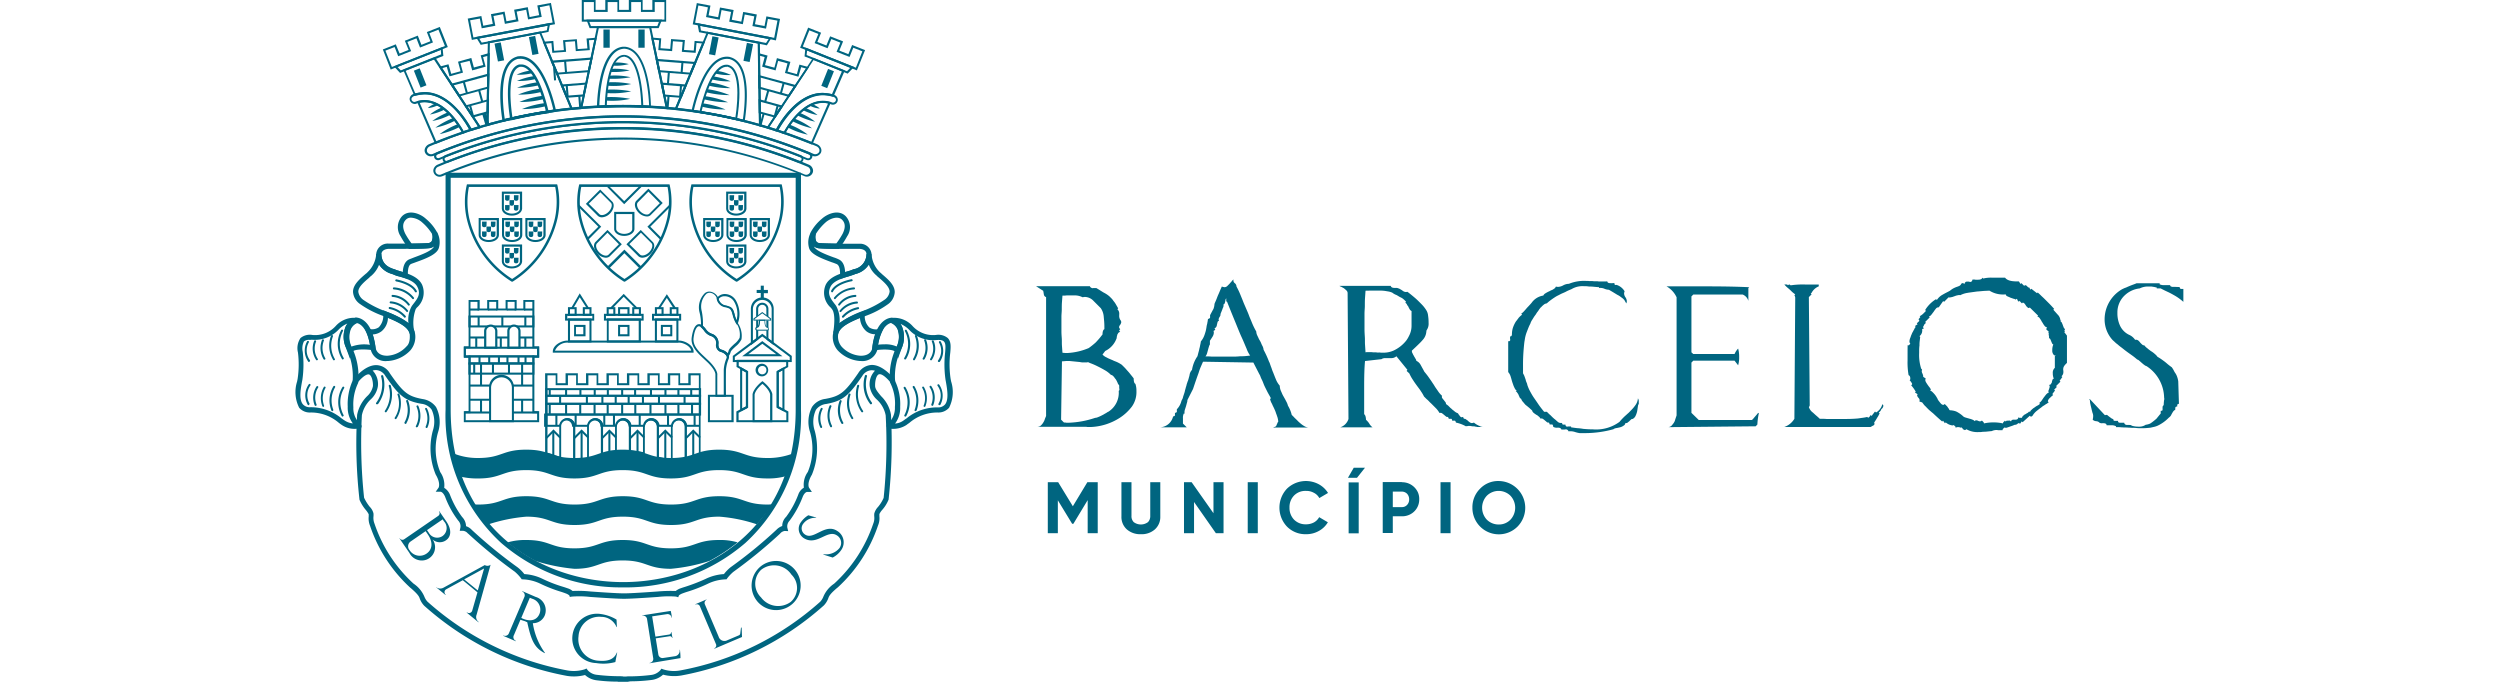 <svg xmlns="http://www.w3.org/2000/svg" viewBox="0 0 110 30" fill="none">
  <path fill="#006580" d="M49.793 17.902a2.11 2.11 0 0 1-.532.488c-.376.24-.808.378-1.253.398h-.105a.343.343 0 0 1-.105-.008h-2.175a.317.317 0 0 0 .15-.038.48.48 0 0 0 .105-.112.743.743 0 0 0 .083-.15c.007-.03.022-.06.03-.09a.46.46 0 0 0 .037-.09v-5.228a.135.135 0 0 1-.097-.112c-.008-.03-.008-.06-.015-.09-.008-.03-.008-.052-.015-.075l-.316-.203h2.37c.016.053.06.075.12.09a.211.211 0 0 1 .083-.007h.082c.075.045.136.082.195.12.06.037.105.068.15.09.084.044.162.096.233.158l.09.09a.57.57 0 0 1 .082.105c.036.042.07.087.098.135l.112.195-.037.037a.263.263 0 0 1 .083.225v.037a.335.335 0 0 0 .044.203c.027.03.042.066.046.105a.28.28 0 0 1-.045.112.215.215 0 0 0-.053.105.143.143 0 0 0 .053.09c-.03.03-.045.053-.045.075l.044.045a.18.18 0 0 0-.09.053.188.188 0 0 1-.03.053.109.109 0 0 0-.014.052.14.14 0 0 0-.015.053.095.095 0 0 1-.008.044.097.097 0 0 1-.015.06.988.988 0 0 1-.488.526l-.12.157c.05.055.112.099.18.127a.896.896 0 0 0 .12.06c.038.015.083.038.128.053.044.023.089.043.135.06.1.038.196.089.285.15l.083.082c.03.03.075.075.12.128.044.052.097.105.15.172.052.068.112.136.172.218 0 .135.023.218.075.24a.935.935 0 0 1 .045.315 1.1 1.1 0 0 1-.21.698Zm-1.207-3.727-.023-.255a.763.763 0 0 0-.128-.36l-.315-.315a.54.54 0 0 0-.382-.18.095.095 0 0 0-.045.008.13.13 0 0 0-.06.007.75.75 0 0 0-.375-.082h-.225c-.055-.002-.11 0-.165.007h-.12l-.023.307c-.007.098-.007.21-.007.308s-.015.21-.015.315v.645c0 .105.008.21.015.307.007.098 0 .21.007.316l.023.315a.127.127 0 0 0 .053.007.127.127 0 0 1 .052.008h.105c.325-.017.645-.09.945-.218.108-.076.21-.159.308-.247.052-.053.097-.105.15-.165.052-.06.097-.12.15-.188 0-.127.03-.21.082-.232 0-.113 0-.218-.008-.308Zm.667 2.962c0-.02-.002-.04-.008-.06v-.067a.208.208 0 0 0-.007-.068.172.172 0 0 1-.06-.09 1.399 1.399 0 0 0-.075-.15c-.015-.022-.038-.045-.053-.067a.409.409 0 0 0-.052-.068.206.206 0 0 0-.12-.075 1.149 1.149 0 0 0-.278-.21c-.112-.067-.232-.127-.352-.187a3.094 3.094 0 0 0-.285-.12c-.038-.015-.06-.03-.083-.037-.022-.008-.022-.008-.015 0a.258.258 0 0 1-.09.007h-.157a.518.518 0 0 1-.098-.015l-.45-.045h-.164l-.18.015-.038 2.565.12.12a.127.127 0 0 0 .053.008c.02-.001.04.001.06.007h.112a4.069 4.069 0 0 0 1.14-.21c.03-.008.052-.008.082-.015a.852.852 0 0 0 .098-.038c.038-.014.067-.03.097-.044l.09-.046c.03-.014.06-.037.09-.052a.662.662 0 0 0 .075-.045.305.305 0 0 1 .068-.037.984.984 0 0 0 .45-.915.06.06 0 0 0 .03-.06ZM56.04 18.788h.03a.135.135 0 0 0 .068-.03.176.176 0 0 0 .038-.075l.022-.046c.008-.015.008-.03.015-.037a.157.157 0 0 1 .03-.045.767.767 0 0 0-.053-.247c-.014-.053-.037-.098-.052-.15a1.25 1.25 0 0 0-.06-.15c-.023-.053-.045-.098-.068-.143-.022-.045-.037-.09-.06-.127a.69.69 0 0 1-.067-.18l.037-.038c-.022-.037-.044-.082-.075-.135-.03-.053-.06-.105-.09-.165l-.09-.18a1.722 1.722 0 0 1-.075-.172 1.669 1.669 0 0 0-.067-.158 1.063 1.063 0 0 1-.06-.135.401.401 0 0 0-.045-.098c-.008-.022-.023-.037-.023-.044l-.247-.48-2.213-.038c-.03.06-.06.135-.097.218a2.261 2.261 0 0 0-.098.27c-.075.202-.157.442-.247.712l-.248.488v.022a.329.329 0 0 1-.022.105l-.038.142-.044.136a.438.438 0 0 0-.023.105.19.19 0 0 0 .008.082h-.038a.422.422 0 0 0-.038.21v.232l.166.165h-1.163a.616.616 0 0 0 .563-.48h.014a.155.155 0 0 0 .068-.037v-.12h.015a.155.155 0 0 0 .068-.037v-.12c.099-.102.169-.23.202-.368a.7.7 0 0 1 .038-.075.395.395 0 0 0 .037-.113l.045-.135a.787.787 0 0 0 .038-.142c.015-.053.03-.098.037-.135a.904.904 0 0 0 .038-.135c.014-.045.03-.082.037-.113a.521.521 0 0 0 .03-.075c.008-.037.023-.075.03-.112a.707.707 0 0 0 .03-.12.4.4 0 0 1 .105-.21c.034-.215.116-.42.24-.6l.045-.173c.016-.051.029-.104.038-.157.016-.054.029-.11.037-.165a1.17 1.17 0 0 0 .03-.157.9.9 0 0 0 .165-.3c.02-.057.038-.115.053-.173.015-.06.022-.113.03-.158a.797.797 0 0 1 .03-.142c.007-.045.014-.082.022-.12.008-.075.015-.105.03-.105s.008 0 .008.008c0 .007.03-.015.067-.053v-.113l.12-.225a.31.31 0 0 0 .053-.134.22.22 0 0 0 .015-.068c0-.022.007-.045.007-.067.015-.045.037-.09.06-.143.023-.053.045-.113.068-.173.022-.06.06-.135.09-.21.03-.074.067-.157.105-.24a.497.497 0 0 0 .12.03.18.18 0 0 0 .112-.045l.112-.112a.428.428 0 0 1 .053-.06c.015-.015.03-.037.045-.053a.322.322 0 0 1 .075-.075c-.008.008-.008.023-.008.06a.15.15 0 0 0 .068.113.196.196 0 0 1 .068.143c.068.123.128.25.18.382.037.09.075.18.112.277.038.098.083.196.127.3.045.105.09.203.128.308.037.105.082.195.12.293.057.144.125.285.203.42a.42.42 0 0 0 .044.172c.016.037.038.075.053.113a.814.814 0 0 0 .06.112.896.896 0 0 1 .06.12.752.752 0 0 0 .052.112.457.457 0 0 1 .053.173c.092.17.172.345.24.525a.42.42 0 0 1 .03.06c.008.03.023.068.038.112.014.046.037.09.052.143.017.054.037.106.06.157l.068.173c.022.06.044.105.067.165a1 1 0 0 0 .157.247.595.595 0 0 0 .045.218c.016.037.038.082.053.12a.896.896 0 0 0 .06.12l.067.12c.023.037.038.075.06.113.033.059.059.122.075.187.076.126.132.262.166.405l.09.09c.028.032.058.062.09.09l.09.09a.9.9 0 0 0 .09.083c.055.05.115.096.18.134a.444.444 0 0 0 .18.068H56.04v-.022Zm-1.192-3.45c-.06-.135-.127-.308-.218-.503-.09-.195-.18-.428-.285-.683a65.145 65.145 0 0 1-.352-.87c-.03-.007-.038-.03-.038-.067v-.09a.242.242 0 0 0-.03.053.082.082 0 0 0-.007.037.617.617 0 0 1-.03.127c-.015.03-.03.053-.06.053.008.008.008.023.008.06a.195.195 0 0 1-.023.082c-.008.015-.015.038-.023.053a.308.308 0 0 1-.022.06.534.534 0 0 1-.023.06c-.007.015-.014.037-.022.052a.26.26 0 0 0-.023.09v.023c-.007.008-.007.023-.015.03a.44.44 0 0 1-.03.053.238.238 0 0 0-.037.112c0-.015.008 0 .015.045-.038.015-.06.037-.06.067a.14.14 0 0 0-.015.053.14.14 0 0 1-.015.053c0 .034-.01.068-.03.097a.096.096 0 0 1-.082.053c.03.03.037.044.037.06a.05.05 0 0 1-.03.037.396.396 0 0 1-.038.022h-.007c.008.008.008.015.008.03a.028.028 0 0 0 .007.023v.038a.366.366 0 0 1-.06.172c-.038.06-.075.12-.112.172v.165a.283.283 0 0 0-.045.105c-.008.023-.016.045-.023.075l-.045.165c-.008.03-.015.053-.023.075a.384.384 0 0 1-.06.105h.075c.045 0 .105 0 .188.008h1.02c.083 0 .165-.006.248-.015.082 0 .157 0 .232-.008.075-.007.143-.014.203-.022a1.257 1.257 0 0 1-.158-.307ZM65.1 18.788h-.104a.22.22 0 0 0-.068-.015.23.23 0 0 1-.06-.015h-.067c-.023 0-.046-.008-.068-.008a.187.187 0 0 0-.06-.008h-.045a.13.13 0 0 0-.06.008.166.166 0 0 0-.067.008 1.54 1.54 0 0 0-.443-.165v-.015a.155.155 0 0 0-.038-.068h-.127v-.015a.09.09 0 0 0-.03-.068h-.12v-.014a.155.155 0 0 0-.038-.068h-.03a.069.069 0 0 1-.06-.03.075.075 0 0 1-.037-.03.133.133 0 0 1-.038-.03c-.037-.03-.06-.045-.075-.06a.133.133 0 0 0-.075-.03c-.03 0-.052 0-.052.008a.98.98 0 0 0-.142-.195l-.225-.226a1.369 1.369 0 0 1-.105-.104 1.064 1.064 0 0 0-.098-.09l-.112-.113a1.643 1.643 0 0 0-.128-.218c-.045-.075-.105-.15-.165-.232-.06-.082-.127-.172-.188-.27a1.845 1.845 0 0 1-.164-.293l-.12-.112.037-.045-.487-.6a.33.33 0 0 1-.24.082h-.27a.27.27 0 0 0-.083.016.15.15 0 0 0-.06.03l-.727.082c-.03.307-.038.697-.038 1.162v1.178c.045.03.075.105.082.247a.834.834 0 0 1 .143.165c.035.065.084.121.143.165h-1.418a.568.568 0 0 0 .36-.367l-.038-5.535a.16.16 0 0 0-.052-.12 1.303 1.303 0 0 0-.113-.098c-.022-.014-.044-.022-.067-.037a.225.225 0 0 0-.06-.03.23.23 0 0 1-.068-.037h2.258c.015.06.068.09.172.09h.045a.269.269 0 0 1 .143.03.15.15 0 0 1 .06.03.44.44 0 0 1 .053.03c.015.007.03.022.045.03a.157.157 0 0 0 .044.03c.03.017.063.027.098.03h.023a.423.423 0 0 1 .052-.008c.12.09.218.172.308.248.09.075.165.15.225.21s.12.12.165.172c.04.048.078.098.112.15.056.08.09.173.098.27.016.104.023.21.022.315a.496.496 0 0 1-.09.33c-.008.037-.008.067-.015.105a.588.588 0 0 1-.12.277 2.42 2.42 0 0 1-.195.21c-.083.083-.195.188-.315.3v.016a.173.173 0 0 0 .03.104c.008.023.023.045.03.068.015.02.028.043.038.067a.7.7 0 0 1 .037.06c.008.015.023.038.03.053a.158.158 0 0 1 .03.082.394.394 0 0 1 .195.188c.03.052.053.098.083.15.03.052.052.098.082.15.023.023.045.053.075.09.03.038.06.075.097.128l.105.15c.038.052.068.104.105.157.038.052.068.113.105.165l.105.15c.05.078.111.148.18.21-.007.008-.007.023-.007.053a.09.09 0 0 0 .03.067l.06.075c.03.038.045.06.06.075a.133.133 0 0 1 .03.075v.015c.015.015.053.038.098.075l.067.067c.02.023.043.043.068.06a.685.685 0 0 0 .075.068.655.655 0 0 1 .075.06.42.42 0 0 0 .135.075.164.164 0 0 1 .03.038.244.244 0 0 0 .044.06c.03.052.068.082.098.082l.067-.015v.008a.14.14 0 0 0 .038.074h.015a.096.096 0 0 1 .075.03.234.234 0 0 1 .045.03.164.164 0 0 1 .038.03.197.197 0 0 0 .044.038c.015.015.03.023.038.03a.226.226 0 0 0 .082.03.232.232 0 0 0 .098-.022c.126.11.283.18.45.202a.6.6 0 0 0-.203-.008Zm-2.984-5.1a.183.183 0 0 1-.083-.068c-.008-.015-.023-.037-.03-.052a.448.448 0 0 1-.03-.06.164.164 0 0 0-.038-.06.12.12 0 0 1-.03-.053.18.18 0 0 0-.075-.075l.038-.037a.487.487 0 0 0-.06-.068.685.685 0 0 0-.075-.067.423.423 0 0 0-.097-.06.623.623 0 0 1-.098-.053c-.037-.023-.06-.037-.09-.053a.636.636 0 0 1-.188-.105.812.812 0 0 0-.225-.06 1.458 1.458 0 0 0-.292-.03c-.443 0-.66 0-.66.008l-.023.33c-.007.105-.007.217-.007.33 0 .113-.015.225-.015.345v.69c0 .112.008.225.015.338.008.112 0 .225.008.337l.022.338a.314.314 0 0 1 .105-.008h.15c.025 0 .05.002.075.008h.083c.03-.002.06 0 .09.007h.09a.31.31 0 0 1 .082.008h.12c.155 0 .309-.034.45-.098a1.549 1.549 0 0 0 .547-.435c.047-.064.087-.131.12-.202a.945.945 0 0 0 .113-.443v-.652h.008ZM72.113 17.79h-.03c-.007.03-.007.06-.015.09-.007.03-.007.06-.015.098-.007.037-.007.067-.015.097a.393.393 0 0 1-.022.09.734.734 0 0 1-.068.165.3.3 0 0 1-.112.105.087.087 0 0 0-.076.03c-.007.008-.022.015-.03.03a.059.059 0 0 0-.03.03c-.037.03-.06.045-.075.06a.095.095 0 0 1-.067.03c-.023 0-.038 0-.038-.007a.156.156 0 0 1-.082.12.427.427 0 0 1-.165.075c-.06.016-.12.028-.18.037-.053.015-.09.03-.097.045-.396.11-.805.168-1.215.172h-.278a1.312 1.312 0 0 1-.188-.044.651.651 0 0 0-.21-.038c-.052 0-.082 0-.09.008a.121.121 0 0 0-.135-.09.28.28 0 0 1-.082.007h-.097c-.015-.052-.06-.082-.143-.082h-.03a.315.315 0 0 1-.188-.038v-.03a.218.218 0 0 0-.037-.075h-.12v-.015a.155.155 0 0 0-.038-.067h-.03a.069.069 0 0 1-.06-.03.075.075 0 0 1-.037-.03.133.133 0 0 1-.037-.03c-.038-.03-.06-.046-.075-.06a.133.133 0 0 0-.076-.03c-.03 0-.052 0-.052.007a.192.192 0 0 0-.06-.083c-.015-.014-.038-.03-.053-.044a.164.164 0 0 0-.06-.038l-.067-.045c-.022-.015-.037-.03-.06-.045-.037-.037-.06-.067-.06-.098-.008-.007-.03-.03-.09-.082a.685.685 0 0 0-.075-.067c-.03-.023-.052-.046-.082-.068a.395.395 0 0 1-.083-.075c-.022-.03-.045-.052-.067-.082a.355.355 0 0 1-.09-.143.15.15 0 0 1-.068-.067l-.022-.053a.358.358 0 0 1-.023-.052.188.188 0 0 0-.03-.053.157.157 0 0 0-.03-.045c-.022-.038-.045-.06-.067-.06l.044-.037c-.044-.015-.075-.068-.112-.15a.7.7 0 0 1-.045-.113 2.41 2.41 0 0 1-.082-.263c-.015-.044-.023-.082-.038-.12a.478.478 0 0 0-.097-.165v-1.364c.007 0 .007 0 .014.007h.008a.061.061 0 0 0 .05-.017.061.061 0 0 0 .017-.05.028.028 0 0 0-.007-.023v-.12c.053 0 .082-.03.082-.105v-.022a.99.99 0 0 1 .038-.24c.027-.084.062-.164.105-.24a.528.528 0 0 1 .075-.106c.023-.037.053-.067.075-.104a.9.9 0 0 1 .157-.143l-.044-.038a.883.883 0 0 0 .165-.157c.037-.037.075-.09.127-.143.052-.052.105-.112.165-.18a.77.77 0 0 1 .517-.322.235.235 0 0 1 .105-.105c.055-.035.113-.065.173-.09a.504.504 0 0 1 .09-.045.29.29 0 0 0 .083-.045.216.216 0 0 0 .105-.113c.007.008.014.008.03.008.01 0 .02.002.03.008h.037a.53.53 0 0 0 .225-.068.535.535 0 0 1 .248-.067c.237-.097.493-.14.75-.128h.06c.027 0 .055.002.082.008h.097a.462.462 0 0 1 .106.007h.105a.499.499 0 0 1 .105.008h.33a.11.11 0 0 0 .052-.008c.007.053.045.082.112.082.07.006.141.004.21-.007 0 .008 0 .008-.007.015v.008a.061.061 0 0 0 .017.05.061.061 0 0 0 .05.017c.008 0 .008 0 .016-.007h.007c.151.047.28.148.36.285a.264.264 0 0 0-.023.104.32.32 0 0 0 .06.158.342.342 0 0 1 .06.165.264.264 0 0 1-.022.105c-.038-.06-.06-.105-.083-.143a.505.505 0 0 0-.112-.105l-.09-.067a.852.852 0 0 0-.12-.068c-.045-.03-.098-.06-.157-.097-.06-.037-.128-.075-.203-.12a.593.593 0 0 1-.18-.037.45.45 0 0 0-.18-.045.169.169 0 0 0-.075.007v-.038c-.098-.007-.18-.014-.255-.022a1.778 1.778 0 0 0-.188-.008 1.054 1.054 0 0 0-.135-.014h-.082a.933.933 0 0 0-.547.127c-.083.037-.165.067-.233.105-.068.038-.128.06-.18.083-.052.022-.105.052-.15.075-.045.022-.09.044-.127.067-.038.022-.068.045-.105.067a3.662 3.662 0 0 0-.195.143c-.038.03-.068.06-.106.09a.255.255 0 0 0-.105.037 1.304 1.304 0 0 0-.105.09c-.014.015-.03.038-.044.046-.016.007-.023.022-.03.03a.164.164 0 0 1-.03.037c-.016.023-.038.06-.076.113a.577.577 0 0 0-.06.082.623.623 0 0 1-.06.09 1.105 1.105 0 0 0-.067.098l-.06.097a.601.601 0 0 0-.083.172c-.03.056-.058.114-.082.173-.022.06-.045.113-.067.173a1.501 1.501 0 0 0-.098.375c-.015.074-.023.15-.03.224-.008.075-.015.165-.023.256a8.026 8.026 0 0 0-.022.637v.345c.015.03.037.067.06.12.008.03.023.06.03.09a.421.421 0 0 1 .03.09.427.427 0 0 0 .03.09l.03.075a.48.48 0 0 0 .03.105c.027.075.06.147.097.217.046.083.09.166.15.256s.136.195.21.307c.075.113.165.225.263.345h.12l.067.067a.826.826 0 0 0 .083.075l.09.09c.03.03.06.053.082.075.03.021.057.044.083.068.022.022.045.037.067.06.03.027.066.045.106.053h.044a.064.064 0 0 1 .046.014.188.188 0 0 0 .03.06h.12c0 .06.03.09.082.09a.028.028 0 0 0 .023-.007h.142v.037c.097.015.195.03.285.038.083.005.166.015.248.03.165.015.307.022.434.022.415.033.828-.084 1.163-.33.074-.09.155-.175.24-.255.045-.037.09-.082.135-.12.045-.037.083-.082.12-.12a1.67 1.67 0 0 0 .21-.247.551.551 0 0 0 .105-.293.236.236 0 0 1 .038.15v.143l.007-.03ZM77.326 18.645v.03l-.075.082-3.878.038a.238.238 0 0 0 .15-.045.225.225 0 0 0 .06-.06c.015-.023.038-.045.052-.068a.427.427 0 0 0 .075-.165l.06-.18V13.08a1.07 1.07 0 0 0-.442-.48h1.837c.728 0 1.328.015 1.8.037l-.037.038v.563a.428.428 0 0 0-.248-.278h-2.175l-.082.082v2.46l.082.075h1.816c.037-.089.09-.17.157-.24.033.12.048.244.045.368.004.124-.011.248-.045.368l-.157-.203h-1.816l-.082.083v2.212l.323.315h2.332a.207.207 0 0 0 .067-.06l.083-.098c.015-.014.03-.037.045-.052a.134.134 0 0 0 .038-.052.17.17 0 0 1 .082-.053 2.91 2.91 0 0 0-.067.48ZM82.816 17.97a.194.194 0 0 0-.068.105l-.083.082.038.03a.7.7 0 0 1-.038.075.558.558 0 0 1-.052.09l-.067.113c-.023.038-.053.082-.083.128.008.015.008.037.015.052 0 .038-.022.06-.06.082a.448.448 0 0 0-.06.03.188.188 0 0 1-.053.03H78.51a.836.836 0 0 0 .443-.36l.037-5.332a.255.255 0 0 0-.037-.105l.037-.037c-.03-.023-.06-.045-.097-.075-.037-.03-.067-.06-.105-.098-.037-.037-.082-.075-.135-.12a1.278 1.278 0 0 1-.143-.143h.09c.038 0 .06.016.068.038a.103.103 0 0 1 .075-.037l.045.037a3.57 3.57 0 0 1 .63-.037h.607v.082a.618.618 0 0 0-.315.285l-.037.037.037.03-.12.12.038 4.763a.14.14 0 0 1-.037.075c.03.096.09.18.172.24.052.045.097.09.15.135.053.045.105.09.157.142h.083c.052 0 .12 0 .21.008h.862c.188 0 .36-.008.518-.022.075-.008.15-.023.218-.03.068-.01.135-.022.202-.038l.03.038c.06-.03.09-.068.09-.098a.028.028 0 0 0-.008-.023.19.19 0 0 0 .068.03.038.038 0 0 0 .037-.03c.008-.007.016-.022.023-.03a.102.102 0 0 1 .022-.03.207.207 0 0 0 .046-.06c.014-.022.03-.03.037-.03l.038.038a.59.59 0 0 0 .277-.367c.03.03.045.052.045.075a.205.205 0 0 1-.052.112ZM90.78 16.253c0 .03 0 .044.008.052v.06a.232.232 0 0 1-.082.188l.037.037-.12.165.037.038-.194.195.037.037-.12.12.038.038-.12.157.037.038-.037.037a.164.164 0 0 0-.038.03c-.015.015-.03.023-.038.038a.43.43 0 0 0-.082.082.2.2 0 0 0-.037.098l.037.037a.162.162 0 0 1-.037.03c-.015.008-.038.03-.068.045-.03.015-.067.045-.105.068a.532.532 0 0 0-.105.075c-.038.03-.075.052-.112.082l-.113.09a.772.772 0 0 0-.172.203.101.101 0 0 1-.068.037h-.015l-.037-.037-.316.285-.037-.038-.082.113c-.016-.03-.03-.038-.046-.038a.155.155 0 0 0-.067.038.156.156 0 0 1-.09.037h-.008a.172.172 0 0 0-.067.022.527.527 0 0 1-.06.023l-.067.023a.534.534 0 0 0-.06.022l-.068.022a.272.272 0 0 1-.083.023l-.067-.015-.052.053a.095.095 0 0 0-.03.067h-.173a.15.15 0 0 1-.053-.008.479.479 0 0 0-.247.046c-.083.007-.15.015-.218.022a1.38 1.38 0 0 1-.172.008c-.04.007-.08.012-.12.014h-.075a.962.962 0 0 1-.532-.127.101.101 0 0 1-.068.037h-.015l-.038-.037-.037.037c.008-.007.008-.007.008-.022 0-.037-.03-.067-.09-.105l-.038.037c-.007-.03-.022-.037-.045-.037h-.105l-.038.037a.121.121 0 0 0-.022-.067c-.008-.008-.023-.015-.03-.03a.059.059 0 0 1-.03-.03c-.045.008-.067.015-.06.015a.54.54 0 0 1-.3-.135l-.037.037-.083-.112-.037.037a10.186 10.186 0 0 1-.406-.367c-.052-.038-.09-.075-.127-.105a1.08 1.08 0 0 1-.09-.082l-.067-.068a.454.454 0 0 0-.06-.06.62.62 0 0 1-.06-.067 3.662 3.662 0 0 0-.076-.098h-.014a1 1 0 0 1-.105-.037c.007-.015.007-.038.015-.053a.19.19 0 0 0-.053-.105.22.22 0 0 1-.06-.105.1.1 0 0 1 .023-.052l-.12-.083.037-.03a1.746 1.746 0 0 0-.203-.285.074.074 0 0 0 .045-.052.218.218 0 0 0-.037-.075.508.508 0 0 1-.045-.068h-.03a.182.182 0 0 0 .03-.098c0-.075-.022-.127-.075-.15a3.241 3.241 0 0 1-.045-.652c0-.45 0-.668.007-.668.008 0 .008 0 .016.008h.007a.057.057 0 0 0 .053-.03.164.164 0 0 0 .037-.06c-.03-.015-.037-.045-.037-.09a.492.492 0 0 1 .03-.135.584.584 0 0 0 .037-.105c.015-.03.03-.068.045-.105.015-.037.037-.068.052-.098a.813.813 0 0 1 .045-.082.3.3 0 0 1 .068-.105l-.038-.037.12-.083-.037-.038.12-.112a.103.103 0 0 1-.037-.075l.075-.09-.03-.037a.673.673 0 0 0 .15-.106l.127-.127-.037-.037c.12-.196.284-.36.48-.48l.037.037a.674.674 0 0 1 .248-.232c.052-.03.105-.06.164-.09.06-.03.105-.053.158-.083l.09-.068a.983.983 0 0 1 .218-.105.527.527 0 0 0 .06-.022.273.273 0 0 0 .052-.022.18.18 0 0 0 .075-.075.076.076 0 0 1 .068-.046c.022 0 .037 0 .037.008l.037.037c.023-.075.06-.112.12-.112h.076a.221.221 0 0 0 .067.015c.053 0 .082-.037.097-.105h.053c.025-.002.05 0 .075.007h.112c.113 0 .18-.03.195-.09l.038.038c.128-.03.259-.043.39-.038h.57c.075.105.24.165.517.165h.09l.076.113.037-.037.12.12c.022-.023.037-.03.052-.03a.15.15 0 0 1 .083.052.14.14 0 0 0 .105.06v.008a.14.14 0 0 0 .038.075l.037-.038.248.195.037-.03c.038.038.083.075.135.128.052.052.105.097.165.157l.203.203c.067.067.142.15.217.232l-.037.037.187.21a.41.41 0 0 1 .127.27h.038l-.037.038a.104.104 0 0 1 .06.053c.007.014.014.037.022.052.009.02.016.04.023.06.006.02.013.04.022.06.008.015.008.038.023.053.03.037.044.067.052.075l-.037.037.037.037-.037.038.12.158v1.2c-.12.112-.165.18-.165.285Zm-.39-.616a.263.263 0 0 1-.09-.225.622.622 0 0 1 .046-.255.1.1 0 0 1-.053-.044c-.015-.038-.03-.068-.038-.09-.007-.023-.022-.053-.037-.09-.015-.038-.045-.053-.068-.053.008-.008.008-.015.008-.038a.28.28 0 0 0-.008-.082.095.095 0 0 1-.007-.045v-.037a.028.028 0 0 1 .007-.023v-.007l-.037-.038.037-.037a.135.135 0 0 1-.06-.03c-.037-.023-.052-.045-.052-.068a.155.155 0 0 1 .038-.067.187.187 0 0 1-.128-.09.65.65 0 0 1-.052-.075.507.507 0 0 0-.053-.083.813.813 0 0 0-.045-.082l-.045-.068a.18.18 0 0 0-.112-.082l.037-.038-.367-.36a.1.1 0 0 1-.053.023c-.015 0-.03-.016-.052-.03a.09.09 0 0 0-.038-.038.157.157 0 0 1-.03-.045c-.008-.015-.023-.03-.03-.045-.008-.015-.023-.03-.03-.037a.155.155 0 0 0-.075-.046l-.037.038c-.008-.008-.015-.022-.03-.03-.016-.008-.016-.023-.03-.03a.092.092 0 0 1-.03-.06l-.038.037a.057.057 0 0 1-.06-.052c-.015-.037-.03-.06-.053-.067l-.037.037a.14.14 0 0 0-.082-.037l-.135-.046c-.023-.007-.046-.022-.068-.03-.023-.007-.045-.022-.068-.03a.113.113 0 0 1-.082-.09 1.125 1.125 0 0 1-.72-.165h.015c-.09.008-.18.008-.27.015l-.263.023-.003-.002-.432.06v.002a.997.997 0 0 0-.33.105c-.007-.008-.022-.008-.06-.008-.007 0-.037.008-.082.016-.015.007-.038.007-.053.014a.527.527 0 0 1-.06.023.534.534 0 0 0-.06.022c-.014.008-.037.008-.052.015-.045.008-.075.016-.09.016-.03 0-.053 0-.053-.008l-.202.203-.037-.038-.196.278h-.022a.14.14 0 0 0-.105.06c-.015.022-.037.044-.052.067l-.046.067c-.014.023-.037.045-.052.068a.409.409 0 0 1-.053.067.197.197 0 0 1-.104.075l.037.038-.203.203.038.037-.082.082c-.001.02-.01.039-.023.053a.197.197 0 0 0-.023.053.055.055 0 0 0 .038.044.101.101 0 0 1-.068.038h-.014c.007.008.007.03.007.068a.305.305 0 0 1-.12.247l.03.038-.022.187c-.007.06-.01.12-.008.18-.008.06-.013.12-.015.18v.158c-.011.233.019.467.09.69l.037.037c-.007.045-.014.067-.014.06 0 .04.01.078.03.113a.48.48 0 0 1 .037.12c0 .007 0 .007-.008.014v.008l.12.082a.127.127 0 0 0-.022.076.272.272 0 0 0 .038.097 2.09 2.09 0 0 0 .134.195.223.223 0 0 1 .038.053.225.225 0 0 1 .037.06l-.037.037a.473.473 0 0 1 .135.105c.051.05.096.105.135.165l.03.052a.15.15 0 0 1 .03.06c.022.044.05.084.082.12a.61.61 0 0 0 .083.098.126.126 0 0 0 .097.038c.016 0 .03-.015.046-.038a.057.057 0 0 0 .022.015l.067.068a.197.197 0 0 1 .038.044c.015.015.022.038.037.053a.157.157 0 0 1 .03.045.166.166 0 0 0 .023.038l.015.014c.095.002.189.02.277.053.119.058.228.134.323.225a.283.283 0 0 0 .105.045.944.944 0 0 0 .075.023c.03.007.053.015.075.022a.808.808 0 0 1 .194.07.144.144 0 0 1 .038.043c.016-.03.046-.038.083-.038.026.002.052.01.075.022a.195.195 0 0 0 .083.023.12.12 0 0 0 .082-.037l.06.06a.095.095 0 0 1 .03.067c.277-.06.563-.06.84 0a.076.076 0 0 1 .03-.067l.053-.053.037.037.037-.037h.053a.11.11 0 0 0 .052-.008.107.107 0 0 1 .09.046c.008-.053.046-.083.113-.083h.082c.083 0 .128-.038.128-.12.007.03.022.038.052.038h.106a.18.18 0 0 1 .052-.09.164.164 0 0 0 .037-.03.157.157 0 0 1 .045-.03.188.188 0 0 0 .053-.03c.015-.015.03-.015.052-.03a.18.18 0 0 0 .076-.075l.037.037a.202.202 0 0 1 .082-.113.487.487 0 0 1 .068-.06l.067-.044a.59.59 0 0 1 .136-.083.67.67 0 0 0 .09-.068l-.038-.037a.401.401 0 0 0 .105-.098l.097-.142c.016-.022.038-.045.053-.067.015-.023.038-.045.053-.068a.529.529 0 0 1 .127-.098l-.037-.037c.027-.066.05-.133.067-.203a.158.158 0 0 0-.03-.082.097.097 0 0 0 .082-.037.166.166 0 0 1 .023-.038l.022-.045a.129.129 0 0 1 .008-.053c.007-.015.007-.03.015-.044a.064.064 0 0 1 .06-.053.608.608 0 0 1-.045-.247.279.279 0 0 1 .09-.233v-.51l.038-.038h-.06ZM95.633 12.975a3.214 3.214 0 0 0-.277-.143 5.046 5.046 0 0 1-.285-.142h-.173v-.037l-.097-.023c-.03-.008-.06-.008-.09-.015a.399.399 0 0 0-.098-.008h-.082a.803.803 0 0 0-.383.083 1.135 1.135 0 0 0-.638.285 1.023 1.023 0 0 0-.344.787c-.005.2.036.397.12.578.083.17.22.307.39.39.11.047.204.125.27.225.007-.008.03-.008.06-.008.03.008.057.02.082.038l.038.038a.197.197 0 0 1 .037.045c.028.031.058.061.09.09a.126.126 0 0 0 .097.037.598.598 0 0 0 .12.12c.03.023.053.045.083.068l.09.067a.623.623 0 0 1 .09.06c.029.02.056.043.082.068a.534.534 0 0 1 .113.12c.083.047.163.1.24.157.052.037.112.082.172.135.06.053.128.105.21.165 0-.008.016.015.046.06a.662.662 0 0 1 .044.075c.016.03.03.06.053.098a.682.682 0 0 1 .105.202c.021.06.036.124.045.188l.03.99h-.008a.155.155 0 0 0-.067.037v.082h-.015a.079.079 0 0 0-.067.038l-.008.12a.06.06 0 0 0-.06.03c-.007.008-.015.023-.03.03a.44.44 0 0 1-.03.052c-.007.015-.022.038-.03.053a.448.448 0 0 0-.03.06.332.332 0 0 1-.098.105 1.71 1.71 0 0 1-.472.345.793.793 0 0 1-.142.053c-.053.015-.098.022-.158.037s-.12.015-.195.023c-.075.006-.15.009-.225.007h-.097a.999.999 0 0 1-.143-.008 1.23 1.23 0 0 0-.165-.007c-.06 0-.112-.008-.172-.008a1.38 1.38 0 0 0-.173-.007c-.052 0-.105-.008-.157-.008a.91.91 0 0 0-.136-.007h-.09v-.038a.375.375 0 0 0-.195-.045h-.217c-.007-.06-.052-.09-.135-.09h-.06a.183.183 0 0 1-.098-.014c-.022-.008-.037-.015-.037-.023s-.015-.015-.022-.015c-.008 0-.008-.008-.015-.015a.367.367 0 0 0-.098-.023.232.232 0 0 1-.15-.067.67.67 0 0 0 .022-.165.342.342 0 0 0-.03-.135l-.022-.082a1.973 1.973 0 0 1-.023-.098l-.022-.09c-.007-.03-.015-.06-.022-.098a.67.67 0 0 1-.023-.165v-.03h-.045l.045-.037.66.705a.23.23 0 0 1 .06-.015.09.09 0 0 1 .068.03c.014.015.037.03.075.06l.082.06c.02.016.043.026.067.03h.016v.023c0 .037.022.06.075.06h.134v.022c0 .038.03.06.09.06h.18c.008.06.053.098.135.098h.06c.083 0 .128.007.128.03a.995.995 0 0 0 .315.044.5.5 0 0 0 .308-.082.688.688 0 0 0 .195-.053c.057-.036.112-.076.165-.12.03-.022.052-.044.082-.067a.395.395 0 0 0 .075-.082c.023-.03.045-.053.068-.083.022-.03.052-.06.075-.09v-.12h.022c.037 0 .06-.015.06-.045v-.098c0-.052.015-.082.045-.097a.368.368 0 0 0 .008-.09c0-.03.007-.06.007-.082 0-.023.008-.06.015-.09a.31.31 0 0 0-.007-.083 1.692 1.692 0 0 0-.773-1.38.246.246 0 0 1-.097-.052.418.418 0 0 1-.06-.046c-.016-.014-.038-.03-.06-.052a.428.428 0 0 1-.06-.053c-.016-.014-.038-.03-.053-.044a.179.179 0 0 0-.082-.045 2.664 2.664 0 0 0-.195-.158l-.158-.113c-.053-.037-.113-.082-.173-.127-.06-.045-.112-.09-.172-.135a1.46 1.46 0 0 1-.157-.127 1.068 1.068 0 0 1-.135-.113c-.038-.037-.068-.06-.09-.082a1.339 1.339 0 0 1-.353-.915 1.531 1.531 0 0 1 .78-1.328c.038-.015.075-.038.12-.053.045-.014.09-.037.142-.06.053-.022.106-.044.166-.067.06-.022.127-.045.194-.075h1.02v.045a.45.45 0 0 0 .18.037h.285v.038a.404.404 0 0 0 .083.037h.12l.21.008a.13.13 0 0 0 .045.082h.12v.57a2.261 2.261 0 0 0-.435-.307ZM48.3 21.218v2.242h-.442v-1.455l-.63 1.043h-.053l-.63-1.035v1.447h-.442v-2.242h.457l.645 1.057.638-1.057h.457ZM50.198 23.505a.888.888 0 0 1-.615-.21.731.731 0 0 1-.24-.57v-1.508h.442v1.478a.37.37 0 0 0 .098.277.525.525 0 0 0 .63 0 .38.38 0 0 0 .098-.277v-1.477h.442v1.507a.73.73 0 0 1-.24.57.875.875 0 0 1-.615.21ZM53.393 21.218h.443v2.242h-.338l-.96-1.373v1.373h-.442v-2.242h.337l.96 1.364v-1.364ZM54.9 21.218h.443v2.242H54.9v-2.242ZM57.465 23.505a1.136 1.136 0 0 1-.84-.337 1.215 1.215 0 0 1 0-1.665 1.2 1.2 0 0 1 1.403-.195c.166.09.305.222.405.382l-.383.225a.553.553 0 0 0-.24-.232.674.674 0 0 0-.345-.083.695.695 0 0 0-.525.202.726.726 0 0 0-.202.533.735.735 0 0 0 .203.532.708.708 0 0 0 .524.203.733.733 0 0 0 .345-.082.578.578 0 0 0 .233-.233l.383.225a1.025 1.025 0 0 1-.398.383 1.12 1.12 0 0 1-.563.142ZM59.566 20.58h.494l-.352.443h-.398l.255-.443Zm-.226 2.888h.443v-2.243h-.443v2.242ZM61.68 21.218a.762.762 0 0 1 .714.46c.037.092.055.19.052.29a.73.73 0 0 1-.47.696.762.762 0 0 1-.295.053h-.398v.736h-.443V21.21h.84v.008Zm0 1.095a.3.3 0 0 0 .233-.098.34.34 0 0 0 .09-.24.36.36 0 0 0-.09-.248.33.33 0 0 0-.232-.097h-.398v.683h.398ZM63.383 21.218h.442v2.242h-.442v-2.242ZM66.773 23.168a1.163 1.163 0 0 1-1.987-.833 1.143 1.143 0 0 1 .337-.832 1.098 1.098 0 0 1 .825-.338 1.178 1.178 0 0 1 .825 2.003Zm-1.35-.3a.732.732 0 0 0 .517.21.7.7 0 0 0 .518-.21.771.771 0 0 0 0-1.058.742.742 0 0 0-1.035 0 .771.771 0 0 0 0 1.058ZM20.545 8.111h3.97l.012.041c.105.473.107.963.007 1.436a4.432 4.432 0 0 1-1.964 2.795l-.014.01h-.043l-.014-.01a4.434 4.434 0 0 1-1.97-2.795 3.37 3.37 0 0 1 .006-1.436l.01-.04Zm3.884.113h-3.797a3.43 3.43 0 0 0 .008 1.35 4.315 4.315 0 0 0 1.894 2.7 4.311 4.311 0 0 0 1.89-2.705c.09-.443.092-.9.005-1.345Z"/>
  <path fill="#006580" d="M22.523 9.488c-.24 0-.435-.128-.442-.3V8.43h.892v.758c-.015.172-.21.3-.45.3Zm-.352-.96v.66c.007.112.165.21.352.21.188 0 .352-.098.352-.21v-.66h-.704Z"/>
  <path fill="#006580" d="M22.425 8.588h-.202v.18c0 .037.045.067.098.067.052 0 .097-.03.097-.068l.008-.18ZM22.816 8.588h-.203v.18c0 .037.045.067.098.067.052 0 .097-.03.097-.068l.008-.18ZM22.425 9.023h-.202v.18c0 .037.045.067.098.067.052 0 .097-.03.097-.067l.008-.18ZM22.816 9.023h-.203v.18c0 .037.045.067.098.067.052 0 .097-.03.097-.067l.008-.18ZM22.62 8.805h-.202v.18c0 .038.045.068.098.068.052 0 .097-.03.097-.068l.008-.18ZM22.53 10.65c-.24 0-.434-.127-.442-.3v-.758h.892v.758c-.007.173-.202.3-.45.3Zm-.352-.96v.66c.008.113.165.21.352.21.188 0 .353-.098.353-.21v-.66h-.705Z"/>
  <path fill="#006580" d="M22.44 9.75h-.202v.18c0 .037.045.068.098.068.052 0 .097-.03.097-.068l.008-.18ZM22.83 9.75h-.202v.18c0 .037.045.068.098.068.052 0 .097-.03.097-.068l.008-.18ZM22.44 10.185h-.202v.18c0 .037.045.067.098.067.052 0 .097-.03.097-.067l.008-.18ZM22.83 10.185h-.202v.18c0 .037.045.067.098.067.052 0 .097-.03.097-.067l.008-.18ZM22.636 9.967h-.203v.18c0 .038.045.068.098.068.052 0 .097-.03.097-.067l.008-.18ZM23.558 10.65c-.24 0-.435-.127-.442-.3v-.758h.892v.758c-.008.173-.203.3-.45.3Zm-.352-.96v.66c.007.113.165.21.352.21.188 0 .352-.098.352-.21v-.66h-.704Z"/>
  <path fill="#006580" d="M23.468 9.75h-.203v.18c0 .037.046.068.098.068.053 0 .098-.03.098-.068l.007-.18ZM23.858 9.75h-.203v.18c0 .037.046.068.098.068.052 0 .098-.03.098-.068l.007-.18ZM23.468 10.185h-.203v.18c0 .037.046.067.098.067.053 0 .098-.03.098-.067l.007-.18ZM23.858 10.185h-.203v.18c0 .037.046.067.098.067.052 0 .098-.03.098-.067l.007-.18ZM23.663 9.967h-.203v.18c0 .038.046.068.098.068.052 0 .098-.03.098-.067l.007-.18ZM21.503 10.65c-.24 0-.435-.127-.442-.3v-.758h.892v.758c-.008.173-.203.3-.45.3Zm-.352-.96v.66c.007.113.165.21.352.21.188 0 .352-.098.352-.21v-.66h-.704Z"/>
  <path fill="#006580" d="M21.413 9.75h-.203v.18c0 .037.046.068.098.068.052 0 .098-.03.098-.068l.007-.18ZM21.803 9.75H21.6v.18c0 .037.045.068.098.068.052 0 .098-.03.098-.068l.007-.18ZM21.413 10.185h-.203v.18c0 .037.046.067.098.067.052 0 .098-.03.098-.067l.007-.18ZM21.803 10.185H21.6v.18c0 .037.045.067.098.067.052 0 .098-.03.098-.067l.007-.18ZM21.608 9.967h-.203v.18c0 .038.046.068.098.068.052 0 .098-.03.098-.067l.007-.18ZM22.523 11.813c-.24 0-.435-.128-.442-.3v-.758h.892v.757c-.015.173-.21.3-.45.3Zm-.352-.96v.66c.007.112.165.21.352.21.188 0 .352-.098.352-.21v-.66h-.704Z"/>
  <path fill="#006580" d="M22.425 10.912h-.202v.18c0 .038.045.068.098.068.052 0 .097-.03.097-.068l.008-.18ZM22.816 10.912h-.203v.18c0 .038.045.068.098.068.052 0 .097-.03.097-.068l.008-.18ZM22.425 11.34h-.202v.18c0 .037.045.068.098.068.052 0 .097-.03.097-.068l.008-.18ZM22.816 11.34h-.203v.18c0 .037.045.068.098.068.052 0 .097-.03.097-.068l.008-.18Z"/>
  <path fill="#006580" d="M22.62 11.13h-.202v.18c0 .037.045.067.098.067.052 0 .097-.03.097-.067l.008-.18ZM30.423 8.111h3.97l.011.041c.104.473.105.963.004 1.436a4.443 4.443 0 0 1-1.961 2.795l-.014.01h-.043l-.014-.01a4.436 4.436 0 0 1-1.97-2.795c-.101-.473-.099-.963.007-1.435l.01-.042Zm3.883.113H30.51a3.43 3.43 0 0 0 .007 1.35 4.316 4.316 0 0 0 1.895 2.7 4.324 4.324 0 0 0 1.885-2.7c.092-.445.095-.904.01-1.35Z"/>
  <path fill="#006580" d="M32.393 9.488c-.24 0-.435-.128-.442-.3V8.43h.892v.758c-.008.172-.203.3-.45.3Zm-.352-.96v.66c.007.112.165.21.352.21.188 0 .352-.098.352-.21v-.66h-.704Z"/>
  <path fill="#006580" d="M32.303 8.588H32.1v.18c0 .037.045.067.098.067.053 0 .097-.03.097-.068l.008-.18ZM32.693 8.588h-.203v.18c0 .037.045.067.098.067.053 0 .097-.03.097-.068l.008-.18ZM32.303 9.023H32.1v.18c0 .037.045.067.098.067.053 0 .097-.03.097-.067l.008-.18ZM32.693 9.023h-.203v.18c0 .037.045.067.098.067.053 0 .097-.03.097-.067l.008-.18ZM32.498 8.805h-.203v.18c0 .038.045.068.098.068.053 0 .097-.03.097-.068l.008-.18ZM32.408 10.65c-.24 0-.435-.127-.443-.3v-.758h.893v.758c-.015.173-.21.3-.45.3Zm-.36-.96v.66c.008.113.165.21.352.21.188 0 .353-.098.353-.21v-.66h-.705Z"/>
  <path fill="#006580" d="M32.31 9.75h-.202v.18c0 .037.045.068.098.068.052 0 .097-.03.097-.068l.008-.18ZM32.7 9.75h-.202v.18c0 .037.045.068.098.068.052 0 .097-.03.097-.068l.008-.18ZM32.31 10.185h-.202v.18c0 .037.045.067.098.067.052 0 .097-.03.097-.067l.008-.18ZM32.7 10.185h-.202v.18c0 .037.045.067.098.067.052 0 .097-.03.097-.067l.008-.18ZM32.505 9.967h-.202v.18c0 .038.045.068.098.068.052 0 .097-.03.097-.067l.008-.18ZM33.428 10.65c-.24 0-.435-.127-.442-.3v-.758h.892v.758c-.008.173-.203.3-.45.3Zm-.352-.96v.66c.007.113.164.21.352.21.188 0 .353-.098.353-.21v-.66h-.706Z"/>
  <path fill="#006580" d="M33.338 9.75h-.203v.18c0 .037.046.068.098.068.053 0 .098-.03.098-.068l.007-.18ZM33.728 9.75h-.203v.18c0 .037.046.068.098.068.053 0 .098-.03.098-.068l.007-.18ZM33.338 10.185h-.203v.18c0 .037.046.067.098.067.053 0 .098-.03.098-.067l.007-.18ZM33.728 10.185h-.203v.18c0 .037.046.067.098.067.053 0 .098-.03.098-.067l.007-.18ZM33.533 9.967h-.203v.18c0 .038.046.068.098.068.053 0 .098-.03.098-.067l.007-.18ZM31.38 10.65c-.24 0-.434-.127-.442-.3v-.758h.893v.758c-.015.173-.21.3-.45.3Zm-.352-.96v.66c.008.113.165.21.353.21.187 0 .352-.098.352-.21v-.66h-.705Z"/>
  <path fill="#006580" d="M31.283 9.75h-.203v.18c0 .037.046.068.098.068.052 0 .098-.03.098-.068l.007-.18ZM31.673 9.75h-.202v.18c0 .037.044.068.097.068.052 0 .098-.03.098-.068l.007-.18ZM31.283 10.185h-.203v.18c0 .037.046.067.098.067.052 0 .098-.03.098-.067l.007-.18ZM31.673 10.185h-.202v.18c0 .037.044.067.097.067.052 0 .098-.03.098-.067l.007-.18ZM31.478 9.967h-.203v.18c0 .038.046.068.098.068.052 0 .098-.03.098-.067l.007-.18ZM32.393 11.813c-.24 0-.435-.128-.442-.3v-.758h.892v.757c-.008.173-.203.3-.45.3Zm-.352-.96v.66c.007.112.165.21.352.21.188 0 .352-.098.352-.21v-.66h-.704Z"/>
  <path fill="#006580" d="M32.303 10.912H32.1v.18c0 .038.045.068.098.068.053 0 .097-.03.097-.068l.008-.18ZM32.693 10.912h-.203v.18c0 .038.045.068.098.068.053 0 .097-.03.097-.068l.008-.18ZM32.303 11.34H32.1v.18c0 .037.045.068.098.068.053 0 .097-.03.097-.068l.008-.18ZM32.693 11.34h-.203v.18c0 .037.045.068.098.068.053 0 .097-.03.097-.068l.008-.18Z"/>
  <path fill="#006580" d="M32.498 11.13h-.203v.18c0 .037.045.067.098.067.053 0 .097-.03.097-.067l.008-.18ZM25.488 8.111h3.97l.012.041c.103.473.105.963.003 1.436a4.445 4.445 0 0 1-1.961 2.795l-.014.01h-.043l-.014-.01a4.436 4.436 0 0 1-1.97-2.795c-.102-.474-.1-.963.006-1.436l.01-.04Zm3.883.113h-3.796c-.087.446-.085.905.007 1.35a4.315 4.315 0 0 0 1.895 2.7 4.325 4.325 0 0 0 1.885-2.7c.092-.445.095-.904.01-1.35Z"/>
  <path fill="#006580" d="M27.465 10.38c-.24 0-.434-.128-.442-.3v-.758h.893v.758c-.008.165-.203.3-.45.3Zm-.352-.96v.66c.008.113.165.21.352.21.188 0 .353-.097.353-.21v-.66h-.705ZM26.655 11.34a.545.545 0 0 1-.352-.165c-.172-.173-.218-.405-.105-.525l.532-.533.63.63-.532.533a.268.268 0 0 1-.172.06Zm.075-1.102-.465.472c-.075.082-.03.262.105.397.136.136.316.18.398.106l.465-.465-.503-.51ZM28.268 11.34a.268.268 0 0 1-.172-.06l-.533-.532.63-.63.532.532c.113.12.068.352-.105.525a.53.53 0 0 1-.352.165Zm-.578-.6.473.465c.082.075.262.03.398-.105.134-.135.18-.315.105-.397l-.465-.465-.51.502ZM28.456 9.525a.545.545 0 0 1-.353-.165c-.173-.172-.218-.405-.105-.525l.532-.533.63.63-.532.533a.231.231 0 0 1-.172.06Zm.075-1.095-.465.473c-.075.082-.03.262.105.397.134.135.314.18.397.105l.465-.465-.503-.51ZM26.483 9.563a.268.268 0 0 1-.172-.06l-.533-.533.63-.63.532.533c.113.12.068.352-.105.525a.53.53 0 0 1-.352.165Zm-.578-.6.473.465c.082.074.262.03.398-.106.134-.134.18-.314.105-.397l-.465-.465-.51.502ZM27.465 8.985l-.75-.758.06-.06.69.683.698-.69.06.067-.758.758ZM26.785 11.83l-.08-.08.768-.767.76.76-.08.08-.68-.681-.688.688ZM29.063 10.56l-.578-.585.968-.967.067.06-.907.907.518.518-.068.067ZM25.875 10.56l-.067-.068.518-.517-.908-.907.067-.06.968.967-.578.585ZM20.453 18.105h1.11v.09h-1.11v-.09ZM22.568 18.105h1.11v.09h-1.11v-.09ZM20.663 17.543h.9v.09h-.9v-.09ZM22.568 17.543h.9v.09h-.9v-.09ZM20.663 16.92h.9v.09h-.9v-.09ZM22.568 16.92h.9v.09h-.9v-.09ZM23.513 16.485H20.61v-.54h2.903v.54Zm-2.805-.09h2.723v-.36h-2.723v.36Z"/>
  <path fill="#006580" d="M23.513 16.043H20.61v-.405h2.903v.405Zm-2.805-.098h2.723v-.225h-2.723v.225Z"/>
  <path fill="#006580" d="M23.723 15.727h-3.315v-.472h3.315v.472Zm-3.225-.09h3.135v-.292h-3.135v.292ZM20.663 14.805h.69v.09h-.69v-.09ZM21.833 14.805h.533v.09h-.533v-.09ZM22.853 14.805h.615v.09h-.615v-.09ZM23.513 14.408h-.773v-.09h.683v-.345h-2.715v.345h.765v.09h-.863v-.525h2.903v.525ZM21.465 13.575h.42v.09h-.42v-.09ZM22.298 13.575h.42v.09h-.42v-.09ZM23.055 13.575h.42v.09h-.42v-.09ZM20.663 13.575h.42v.09h-.42v-.09Z"/>
  <path fill="#006580" d="M21.015 13.928h.09v.434h-.09v-.434ZM22.058 13.928h.09v.434h-.09v-.434ZM23.07 13.935h.09v.435h-.09v-.435ZM23.07 14.85h.09v.435h-.09v-.435ZM21.99 14.85h.09v.435h-.09v-.435ZM20.91 14.85H21v.435h-.09v-.435ZM21.053 15.675h.09v.322h-.09v-.322ZM21.48 15.675h.09v.322h-.09v-.322ZM21.908 15.682h.09v.323h-.09v-.322ZM22.283 15.682h.09v.323h-.09v-.322ZM22.77 15.682h.09v.323h-.09v-.322ZM23.078 15.682h.09v.323h-.09v-.322ZM22.928 16.005h.09v.968h-.09v-.968ZM22.35 16.012h.09v.436h-.09v-.436ZM21.645 15.99h.09v.45h-.09v-.45ZM20.82 15.99h.09v.45h-.09v-.45ZM21.12 17.587h.09v.57h-.09v-.57ZM22.928 17.587h.09v.57h-.09v-.57ZM21.12 15.998h.09v.952h-.09v-.952ZM22.613 18.578h-1.095V17.04a.547.547 0 1 1 1.095 0v1.538Zm-1.005-.09h.915V17.04a.458.458 0 0 0-.915 0v1.448ZM22.32 15.345v-.773a.292.292 0 1 1 .585 0v.773h-.585Zm.09-.09h.398v-.683a.195.195 0 1 0-.39 0v.683h-.008ZM21.3 15.345v-.773a.292.292 0 1 1 .585 0v.773H21.3Zm.09-.09h.398v-.683a.195.195 0 1 0-.39 0v.683h-.008Z"/>
  <path fill="#006580" d="M23.723 18.578h-3.315v-.488h.21v-2.348h-.21v-.502h.21V13.2h.488v.375h.33V13.2h.487v.375h.323V13.2h.487v.375h.293V13.2h.487v2.04h.21v.502h-.21v2.348h.21v.488Zm-.09-.09v-.308h-.21v-2.535h.21v-.322h-.21v-2.04h-.307v.375h-.473v-.375h-.308v.375h-.502v-.375h-.307v.375h-.518v-.375h-.307v2.04h-.21v.322h.21v2.535h-.21v.308h3.142ZM24.323 15.518v-.046c0-.284.383-.487.645-.487h4.905c.255 0 .645.203.645.488v.044h-6.195Zm.098-.09h5.992c-.038-.203-.345-.353-.547-.353H24.96a.587.587 0 0 0-.54.353Z"/>
  <path fill="#006580" d="M26.026 15.068H24.99V14.01h1.035v1.058Zm-.945-.09h.855v-.87h-.855v.87Z"/>
  <path fill="#006580" d="M26.153 14.107h-1.29v-.3h1.282v.3h.008Zm-1.192-.09h1.102v-.12h-1.102v.12ZM25.763 14.797h-.503v-.502h.503v.502Zm-.42-.09h.323v-.322h-.323v.322Z"/>
  <path fill="#006580" d="M25.373 13.898h-.383v-.383h.383v.383Zm-.293-.09h.203v-.203h-.203v.202ZM26.026 13.898h-.383v-.383h.383v.383Zm-.293-.09h.203v-.203h-.203v.202Z"/>
  <path fill="#006580" d="m25.208 13.59-.075-.045.375-.637.398.63-.075.044-.323-.502-.3.51ZM29.85 15.068h-1.035V14.01h1.035v1.058Zm-.945-.09h.855v-.87h-.855v.87Z"/>
  <path fill="#006580" d="M29.97 14.107h-1.282v-.3h1.283v.3Zm-1.192-.09h1.103v-.12h-1.103v.12ZM29.58 14.797h-.502v-.502h.503v.502Zm-.412-.09h.323v-.322h-.323v.322Z"/>
  <path fill="#006580" d="M29.198 13.898h-.383v-.383h.383v.383Zm-.293-.09h.203v-.203h-.203v.202ZM29.85 13.898h-.382v-.383h.383v.383Zm-.292-.09h.203v-.203h-.203v.202Z"/>
  <path fill="#006580" d="m29.026 13.59-.075-.045.39-.6.39.592-.083.045-.308-.472-.314.48ZM28.2 15.068h-1.5V14.01h1.5v1.058Zm-1.417-.09h1.32v-.87h-1.32v.87Z"/>
  <path fill="#006580" d="M28.32 14.107h-1.747v-.3h1.747v.3Zm-1.657-.09h1.567v-.12h-1.567v.12ZM27.698 14.797h-.503v-.502h.503v.502Zm-.413-.09h.323v-.322h-.323v.322Z"/>
  <path fill="#006580" d="M27.076 13.898h-.383v-.383h.383v.383Zm-.293-.09h.202v-.203h-.202v.202ZM28.2 13.898h-.382v-.383h.383v.383Zm-.292-.09h.202v-.203h-.202v.202ZM27.698 13.898h-.503v-.383h.503v.383Zm-.413-.09h.323v-.203h-.323v.202Z"/>
  <path fill="#006580" d="m26.918 13.598-.067-.06.592-.608.592.6-.06.06-.532-.533-.525.54ZM34.688 18.578H32.4v-.473l.42-.225v-1.5l-.412-.232v-.316h2.273v.316l-.413.232v1.5l.42.225v.473Zm-2.198-.09h2.108v-.323l-.42-.225v-1.605l.413-.233v-.172h-2.086v.172l.413.233v1.605l-.42.225v.323h-.008Z"/>
  <path fill="#006580" d="M34.838 15.93h-2.595v-.27l1.297-.975 1.298.975v.27Zm-2.505-.09h2.415v-.135l-1.207-.9-1.208.9v.135Z"/>
  <path fill="#006580" d="M34.425 15.675h-1.77l.886-.668.885.668Zm-1.5-.09h1.23l-.614-.458-.615.458ZM33.113 18.578v-1.223c0-.015.023-.247.405-.563l.03-.022.03.023c.383.315.405.547.405.555v1.23h-.87Zm.09-.09h.682v-1.133c0-.015-.03-.203-.337-.465-.323.27-.345.465-.345.473v1.125ZM33.54 16.56a.278.278 0 1 1 0-.555.278.278 0 0 1 0 .555Zm0-.457a.184.184 0 1 0 .071.353.178.178 0 0 0 .11-.174.173.173 0 0 0-.18-.18ZM32.61 18.09a.028.028 0 0 1-.022-.008.041.041 0 0 1-.023-.037v-1.83a.042.042 0 0 1 .023-.038.048.048 0 0 1 .045 0l.255.143a.04.04 0 0 1 .023.038v1.552a.042.042 0 0 1-.023.038l-.255.134a.028.028 0 0 1-.023.008Zm.046-1.793v1.673l.165-.082v-1.5l-.165-.09ZM34.47 18.09a.028.028 0 0 1-.022-.008l-.255-.134a.041.041 0 0 1-.023-.038v-1.552a.042.042 0 0 1 .023-.038l.255-.143a.048.048 0 0 1 .045 0 .04.04 0 0 1 .023.038v1.83a.042.042 0 0 1-.023.037.028.028 0 0 1-.023.008Zm-.21-.203.166.083v-1.672l-.166.09v1.5ZM33.81 13.95l-.09-.067v-.293a.18.18 0 0 0-.36 0v.293l-.09.067v-.36a.27.27 0 1 1 .54 0v.36ZM33.788 12.758h-.18v-.188h-.135v.188h-.18v.135h.18v.24c.023 0 .045-.008.068-.008a.208.208 0 0 1 .067.008V12.9h.18v-.143Z"/>
  <path fill="#006580" d="M33.93 14.107h-.78v-.09l.383-.284h.015l.008.007.375.277v.09Zm-.734-.044h.69v-.023l-.346-.255-.344.255v.023Z"/>
  <path fill="#006580" d="M33.72 14.377c.012.01.025.017.038.023a.064.064 0 0 1 .052.067V14.1h-.09v.277ZM33.27 14.43a.074.074 0 0 1 .045-.037.158.158 0 0 0 .046-.03v-.278h-.09v.345Z"/>
  <path fill="#006580" d="M33.54 13.088a.502.502 0 0 0-.502.502v1.598l.323-.248v-.412h-.045a.054.054 0 0 1-.046-.023v.39l-.142.105v-1.41a.413.413 0 0 1 .825 0V15l-.143-.105v-.42a.05.05 0 0 1-.014.038.05.05 0 0 1-.038.015h-.037v.412l.322.248V13.59a.498.498 0 0 0-.502-.502Z"/>
  <path fill="#006580" d="M33.758 14.55h-.45a.08.08 0 0 1-.075-.075.096.096 0 0 1 .075-.105c.053-.015.083-.105.083-.27v-.03h.277v.037c0 .173.03.263.083.27a.104.104 0 0 1 .075.105c.007.038-.023.068-.068.068Zm-.315-.435c0 .127-.015.285-.12.307a.053.053 0 0 0-.038.053.031.031 0 0 0 .03.03h.45a.031.031 0 0 0 .03-.03.053.053 0 0 0-.037-.053c-.105-.022-.12-.18-.12-.307h-.195Z"/>
  <path fill="#006580" d="M27.42 25.845a8.04 8.04 0 0 1-5.37-1.957 7.594 7.594 0 0 1-2.445-5.866V7.599h15.638v10.425a7.593 7.593 0 0 1-2.445 5.864 8.073 8.073 0 0 1-5.378 1.958ZM19.83 7.822v10.2c0 5.213 3.938 7.59 7.59 7.59 3.653 0 7.59-2.377 7.59-7.59v-10.2H19.83Z"/>
  <path fill="#006580" d="M24.143 17.13h.09v.293h-.09v-.293ZM24.143 17.767h.09v.473h-.09v-.473ZM24.3 18.96h.09v1.087h-.09V18.96Z"/>
  <path fill="#006580" d="M25.493 20.295c-.082 0-.157 0-.232-.008h-.046v-1.522a.27.27 0 0 0-.262-.277.274.274 0 0 0-.262.277v1.433l-.06-.015c-.083-.023-.166-.053-.248-.083a3.402 3.402 0 0 0-.36-.113l-.038-.007v-3.555h.54v.435h.36v-.435h.54v.435h.36v-.435h.54v.435h.36v-.435h.54v.435h.36v-.435h.54v.435h.36v-.435h.54v.435h.36v-.435h.54v.435h.36v-.435h.54v3.72l-.03.008c-.202.066-.41.112-.622.135l-.052.007v-1.523a.27.27 0 0 0-.263-.277.274.274 0 0 0-.262.277v1.523h-.046a3.025 3.025 0 0 1-.622-.113l-.03-.007V18.78a.268.268 0 0 0-.16-.254.27.27 0 0 0-.102-.023.274.274 0 0 0-.263.277v1.23l-.053-.015a2.93 2.93 0 0 0-.607-.06h-.045V18.78a.268.268 0 0 0-.16-.254.27.27 0 0 0-.102-.023.274.274 0 0 0-.263.277v1.185l-.038.008a3.48 3.48 0 0 0-.524.142l-.143.053V18.78a.268.268 0 0 0-.16-.254.27.27 0 0 0-.102-.023.274.274 0 0 0-.263.277v1.508l-.038.007c-.112-.008-.24 0-.382 0Zm-.188-.09c.06 0 .12.008.188.008.12 0 .233-.008.338-.015v-1.425a.367.367 0 0 1 .352-.375.362.362 0 0 1 .352.375v1.26l.023-.008c.163-.061.331-.109.503-.142v-1.11a.367.367 0 0 1 .352-.375.362.362 0 0 1 .352.375v1.064c.177.005.352.023.526.053v-1.117a.367.367 0 0 1 .352-.375.362.362 0 0 1 .352.375V20.1c.172.05.348.082.525.098v-1.425a.367.367 0 0 1 .353-.375.362.362 0 0 1 .352.375v1.417a2.43 2.43 0 0 0 .525-.113v-3.562h-.36v.435h-.54v-.435h-.36v.435h-.54v-.435h-.36v.435h-.54v-.435h-.36v.435h-.54v-.435h-.36v.435h-.54v-.435h-.36v.435h-.54v-.435h-.36v.435h-.54v-.435h-.36v3.405c.12.03.233.067.338.105.06.023.12.038.18.06v-1.313a.367.367 0 0 1 .352-.374.363.363 0 0 1 .353.375v1.432h-.008Z"/>
  <path fill="#006580" d="M30.848 18.78h-.705l-.008-.038a.263.263 0 0 0-.525 0l-.007.038h-.69l-.008-.038a.263.263 0 0 0-.524 0l-.008.038h-.705l-.008-.038a.263.263 0 0 0-.524 0l-.008.038h-.705l-.007-.038a.263.263 0 0 0-.526 0l-.007.038h-.705l-.008-.038a.263.263 0 0 0-.525 0l-.007.038h-.698v-.585h6.855v.585h.053Zm-.622-.09h.532v-.405H24.09v.405h.526a.365.365 0 0 1 .345-.293.358.358 0 0 1 .345.293h.547a.365.365 0 0 1 .345-.293.358.358 0 0 1 .345.293h.547a.365.365 0 0 1 .346-.293.359.359 0 0 1 .345.293h.547a.365.365 0 0 1 .345-.293.359.359 0 0 1 .345.293h.547a.365.365 0 0 1 .345-.293.354.354 0 0 1 .316.293ZM30.848 17.46h-6.855v-.383h6.855v.383Zm-6.765-.09h6.668v-.203h-6.668v.203Z"/>
  <path fill="#006580" d="M30.848 17.813h-6.855v-.443h6.855v.442Zm-6.765-.09h6.668v-.263h-6.668v.262Z"/>
  <path fill="#006580" d="M30.848 18.285h-6.855v-.563h6.855v.563Zm-6.765-.09h6.668v-.383h-6.668v.383ZM24.863 17.13h.09v.293h-.09v-.293ZM25.493 17.13h.09v.293h-.09v-.293ZM26.123 17.13h.09v.293h-.09v-.293ZM26.7 17.13h.09v.293h-.09v-.293ZM27.33 17.13h.09v.293h-.09v-.293ZM27.9 17.13h.09v.293h-.09v-.293ZM28.598 17.13h.09v.293h-.09v-.293ZM29.235 17.13h.09v.293h-.09v-.293ZM29.805 17.13h.09v.293h-.09v-.293ZM30.368 17.13h.09v.293h-.09v-.293Z"/>
  <path fill="#006580" d="M30.076 17.415h.09v.352h-.09v-.352ZM28.95 17.415h.09v.352h-.09v-.352ZM28.245 17.415h.09v.352h-.09v-.352ZM27.616 17.415h.09v.352h-.09v-.352ZM27.046 17.415h.09v.352h-.09v-.352ZM26.46 17.415h.09v.352h-.09v-.352ZM25.778 17.415h.09v.352h-.09v-.352ZM24.6 17.415h.09v.352h-.09v-.352ZM24.863 17.767h.09v.473h-.09v-.473ZM25.485 17.767h.09v.473h-.09v-.473ZM26.116 17.767h.09v.473h-.09v-.473ZM26.693 17.767h.09v.473h-.09v-.473ZM27.33 17.767h.09v.473h-.09v-.473ZM27.908 17.767h.09v.473h-.09v-.473ZM28.576 17.767h.09v.473h-.09v-.473ZM29.235 17.767h.09v.473h-.09v-.473ZM29.805 17.767h.09v.473h-.09v-.473ZM30.405 17.767h.09v.473h-.09v-.473ZM30.518 18.24h.09v.488h-.09v-.488ZM29.348 18.24h.09v.488h-.09v-.488ZM28.103 18.24h.09v.488h-.09v-.488ZM26.97 18.24h.09v.488h-.09v-.488ZM26.543 18.24h.09v.488h-.09v-.488ZM25.283 18.24h.09v.488h-.09v-.488ZM24.436 18.24h.09v.488h-.09v-.488ZM24.068 19.305l-.06-.06.345-.353.33.33-.067.06-.263-.262-.285.285ZM25.305 19.305l-.067-.06.352-.353.33.33-.067.06-.263-.262-.285.285Z"/>
  <path fill="#006580" d="M25.546 18.96h.09v1.297h-.09V18.96ZM26.528 19.305l-.06-.06.345-.353.33.33-.067.06-.263-.262-.285.285Z"/>
  <path fill="#006580" d="M26.768 18.96h.09v1.035h-.09V18.96ZM27.765 19.305l-.067-.06.352-.353.323.33-.06.06-.262-.262-.285.285Z"/>
  <path fill="#006580" d="M28.006 18.96h.09v.945h-.09v-.945ZM28.988 19.305l-.067-.06.352-.353.33.33-.068.06-.262-.262-.285.285Z"/>
  <path fill="#006580" d="M29.228 18.96h.09v1.26h-.09v-1.26ZM30.218 19.305l-.06-.06.345-.353.33.33-.06.06-.27-.262-.285.285Z"/>
  <path fill="#006580" d="M30.458 18.96h.09v1.245h-.09V18.96ZM32.28 18.578h-1.132V17.37h1.133v1.207Zm-1.042-.09h.945V17.46h-.945v1.027Z"/>
  <path fill="#006580" d="M31.943 17.46h-.465v-.983c0-.007.015-.157-.277-.465-.068-.075-.15-.142-.226-.217-.292-.27-.592-.555-.54-.945.046-.322.136-.525.263-.577a.204.204 0 0 1 .203.045c.058.049.11.104.157.165.061.092.15.163.255.202a.42.42 0 0 1 .3.435c-.008.053-.015.218.12.263h.008a.5.5 0 0 1 .315.217.238.238 0 0 1 0 .203c-.06.148-.099.305-.113.464 0 .053-.008.293 0 1.14v.053Zm-.098-.09v-1.103c.011-.167.05-.332.113-.487a.142.142 0 0 0 0-.135.43.43 0 0 0-.262-.165h-.008a.316.316 0 0 1-.18-.36.32.32 0 0 0-.24-.337.616.616 0 0 1-.293-.233 1.346 1.346 0 0 0-.142-.158c-.06-.052-.098-.037-.112-.03-.038.015-.15.09-.203.503-.045.345.225.6.517.87.075.075.158.143.226.218.307.33.307.502.3.547v.87h.285ZM32.438 14.31l-.06-.09a1.378 1.378 0 0 1-.142-.36c-.038-.143-.068-.247-.165-.292a1.047 1.047 0 0 0-.143-.045.456.456 0 0 1-.39-.353l-.008-.03.008-.015a.418.418 0 0 1 .337-.188.57.57 0 0 1 .488.256 1.2 1.2 0 0 1 .105 1.027l-.03.09Zm-.818-1.155a.381.381 0 0 0 .33.285c.053.015.098.03.158.053.143.06.18.194.218.352.021.082.049.162.082.24a1.06 1.06 0 0 0-.12-.833.479.479 0 0 0-.405-.217.314.314 0 0 0-.262.12Z"/>
  <path fill="#006580" d="m31.995 15.72-.03-.068a.478.478 0 0 0-.262-.172.312.312 0 0 1-.18-.36.32.32 0 0 0-.24-.337.616.616 0 0 1-.293-.233.803.803 0 0 0-.134-.143l-.016-.014v-.023c.012-.21-.009-.42-.06-.622a.878.878 0 0 1 .233-.848.316.316 0 0 1 .3-.053.45.45 0 0 1 .308.316.375.375 0 0 0 .33.292c.052.015.097.03.157.053.143.06.18.195.218.352.027.118.07.231.127.338.15.213.213.476.172.734a.907.907 0 0 1-.255.308c-.104.098-.21.188-.224.262a.424.424 0 0 1-.098.18l-.053.038Zm-1.065-1.38c.047.044.09.091.128.143.061.092.15.163.255.202a.42.42 0 0 1 .3.435c-.008.053-.015.218.12.263a.72.72 0 0 1 .285.157.375.375 0 0 0 .038-.097c.022-.098.135-.195.255-.308a.874.874 0 0 0 .232-.27.9.9 0 0 0-.157-.668 1.378 1.378 0 0 1-.143-.36c-.038-.142-.068-.247-.165-.292a1.047 1.047 0 0 0-.143-.045.456.456 0 0 1-.39-.352.355.355 0 0 0-.247-.255.24.24 0 0 0-.217.037.785.785 0 0 0-.203.765c.042.212.06.429.052.645ZM33.766 20.152c-1.058 0-1.058-.367-2.123-.367-1.065 0-1.058.367-2.123.367-1.064 0-1.057-.367-2.122-.367s-1.058.367-2.122.367c-1.066 0-1.058-.367-2.123-.367-1.065 0-1.057.367-2.122.367a2.832 2.832 0 0 1-1.185-.247c.09.358.208.71.352 1.05.272.07.552.102.832.098 1.058 0 1.058-.368 2.123-.368 1.065 0 1.058.367 2.123.367 1.064 0 1.057-.367 2.122-.367s1.058.367 2.122.367c1.066 0 1.058-.367 2.123-.367 1.065 0 1.057.367 2.123.367.278.006.556-.029.825-.104.14-.329.255-.667.344-1.013-.372.148-.769.222-1.17.218ZM33.983 22.192c-.067 0-.135.008-.21.008-1.058 0-1.058-.367-2.123-.367-1.064 0-1.057.367-2.122.367s-1.057-.367-2.122-.367c-1.066 0-1.058.367-2.123.367-1.065 0-1.058-.367-2.123-.367-1.064 0-1.057.367-2.122.367a2.112 2.112 0 0 1-.225-.008c.206.31.434.602.683.878a7.261 7.261 0 0 1 1.665-.337c1.057 0 1.057.367 2.122.367s1.057-.367 2.122-.367c1.066 0 1.058.367 2.123.367 1.065 0 1.058-.367 2.123-.367a6.744 6.744 0 0 1 1.65.337c.246-.277.474-.57.682-.878ZM31.643 23.76c-1.058 0-1.058.367-2.123.367-1.064 0-1.057-.367-2.122-.367s-1.058.367-2.122.367c-1.066 0-1.058-.367-2.123-.367a2.735 2.735 0 0 0-.817.105c.382.312.794.586 1.23.818.555.176 1.129.292 1.71.345 1.057 0 1.057-.368 2.122-.368s1.058.367 2.122.367a7.8 7.8 0 0 0 1.695-.345 7.685 7.685 0 0 0 1.238-.817 2.641 2.641 0 0 0-.81-.105ZM15.6 18.87a.99.99 0 0 1-.562-.172 1.719 1.719 0 0 1-.143-.105 1.883 1.883 0 0 0-1.23-.443.617.617 0 0 1-.502-.21 1.532 1.532 0 0 1-.09-1.155l.022-.113c.058-.384.063-.776.015-1.162a.795.795 0 0 1 .113-.637.643.643 0 0 1 .518-.135 1.22 1.22 0 0 0 1.034-.398 1.08 1.08 0 0 1 .915-.352.112.112 0 0 1 .106.097.121.121 0 0 1-.075.127.529.529 0 0 0-.286.278.992.992 0 0 0 .03.758 2.94 2.94 0 0 1 .3 1.56v.007a.14.14 0 0 1-.014.052c-.155.33-.225.694-.203 1.058a.914.914 0 0 0 .322.742.132.132 0 0 1 .038.113.104.104 0 0 1-.09.082c-.06-.007-.135.008-.217.008Zm-1.972-3.915a.359.359 0 0 0-.255.068.693.693 0 0 0-.053.457 4.76 4.76 0 0 1-.014 1.223 3.588 3.588 0 0 0-.023.12c-.053.3-.135.757.045.967a.408.408 0 0 0 .33.128c.498-.003.982.17 1.365.487.045.03.09.067.143.098a.776.776 0 0 0 .36.127 1.144 1.144 0 0 1-.226-.735 2.524 2.524 0 0 1 .203-1.117.108.108 0 0 1 .015-.045 2.775 2.775 0 0 0-.293-1.433 1.164 1.164 0 0 1-.014-.938c.022-.044.052-.09.075-.127a1.14 1.14 0 0 0-.375.255 1.44 1.44 0 0 1-1.2.457.336.336 0 0 1-.083.008Z"/>
  <path fill="#006580" d="m15.398 15.78-.105-.285c-.022-.06-.045-.12-.067-.188a1.164 1.164 0 0 1-.016-.937.8.8 0 0 1 .42-.39l.015-.008h.016c.03 0 .697-.014.862 1.306l.015.15-.15-.023c-.383-.053-.84-.037-.885.083l-.105.292Zm.285-1.567a.555.555 0 0 0-.27.27.992.992 0 0 0 .037.772c.264-.098.548-.127.826-.083-.143-.847-.51-.952-.593-.96ZM17.993 10.95l-.037-.045a4.154 4.154 0 0 1-.33-.51.72.72 0 0 1 .067-.885c.307-.307.802-.112 1.05.12.199.165.364.366.488.592l-.008.008h.008a.681.681 0 0 1-.053.525.444.444 0 0 1-.33.172c-.15.016-.42.023-.795.023h-.06Zm.098-1.372a.294.294 0 0 0-.233.09c-.15.15-.157.352-.023.622.083.149.176.292.278.428.345 0 .585-.008.72-.023a.199.199 0 0 0 .158-.075.45.45 0 0 0 .022-.322 2.18 2.18 0 0 0-.428-.503.809.809 0 0 0-.495-.217Z"/>
  <path fill="#006580" d="m17.956 12.285-.158-.053c-.082-.03-.165-.052-.24-.074a1.122 1.122 0 0 1-.225-.075c-.022-.008-.052-.023-.075-.03a.9.9 0 0 1-.705-.87v-.015a.511.511 0 0 1 .547-.45c.015 0 1.305.007 1.733-.023a.199.199 0 0 0 .158-.075.468.468 0 0 0 .022-.33l.21-.09a.91.91 0 0 1 .09.698c-.075.277-.502.457-1.012.637-.075.03-.15.053-.203.075-.157.06-.157.375-.15.503l.008.172ZM17.1 10.95c-.03 0-.308.015-.316.232.008.45.316.57.555.66.03.008.06.023.083.03.045.023.12.038.203.068a.69.69 0 0 1 .097.03c.015-.293.113-.488.293-.563.06-.022.135-.052.21-.082.285-.105.817-.3.87-.487a.44.44 0 0 1-.248.082c-.435.037-1.695.03-1.747.03Z"/>
  <path fill="#006580" d="M18.023 14.685c-.075-.338-.622-.563-1.155-.78-.36-.127-.7-.3-1.012-.518a.707.707 0 0 1-.323-.54c-.008-.314.3-.577.563-.802a.395.395 0 0 0 .082-.075c.22-.208.354-.492.375-.795h.225a.675.675 0 0 0 .555.667c.03.008.06.023.083.03.044.023.12.038.202.068.308.09.78.225.953.585a.877.877 0 0 1-.233 1.012l-.045.06c-.122.332-.14.693-.052 1.036l-.218.052Zm-1.343-3.037a1.24 1.24 0 0 1-.352.495.395.395 0 0 0-.082.074c-.226.195-.488.413-.48.623a.53.53 0 0 0 .24.367c.296.202.616.365.952.488.362.124.703.3 1.013.525a1.245 1.245 0 0 1 .15-.758l.045-.06c.21-.27.36-.457.202-.772-.127-.27-.54-.39-.81-.465a1.122 1.122 0 0 1-.225-.075c-.022-.008-.052-.022-.075-.03a1.074 1.074 0 0 1-.578-.412Z"/>
  <path fill="#006580" d="M17.033 15.885a.664.664 0 0 1-.735-.578 2.453 2.453 0 0 0-.172-.675l-.098-.217.233.06a.513.513 0 0 0 .405-.075.722.722 0 0 0 .194-.578v-.172l.158.067c.532.218 1.14.473 1.238.923a.909.909 0 0 1-.203.78 1.5 1.5 0 0 1-.983.465h-.037Zm-.638-1.17c.058.186.101.377.128.57.008.045.053.375.525.367.32-.022.618-.167.833-.404l.007-.008c.195-.165.135-.563.135-.57-.06-.293-.51-.51-.953-.69a.785.785 0 0 1-.277.592.68.68 0 0 1-.398.143ZM27.18 30v-.008c-.313 0-.626-.02-.937-.06a.913.913 0 0 1-.502-.232c-.262.07-.536.082-.803.038a12.962 12.962 0 0 1-6.27-3.083l-.008-.008a.914.914 0 0 1-.195-.322c-.037-.113-.134-.225-.382-.442l-.03-.023a6.516 6.516 0 0 1-1.77-2.723.846.846 0 0 1-.06-.412v-.098a1.048 1.048 0 0 0-.12-.18 1.772 1.772 0 0 1-.285-.457c-.14-1.24-.175-2.49-.105-3.735.061-.31.212-.594.435-.817a.818.818 0 0 0 .262-.45c.008-.218-.06-.465-.165-.51-.037-.016-.195-.03-.54.39l-.18-.135c.023-.03.495-.668 1.028-.668h.008a.71.71 0 0 1 .592.36c.593.855.795 1.012 1.44 1.133a.882.882 0 0 1 .593.352 1.43 1.43 0 0 1 .09 1.102 2.65 2.65 0 0 0 .097 1.763c.14.2.202.447.172.69.116.073.205.18.255.308.132.348.311.676.533.974a.607.607 0 0 1 .173.405.6.6 0 0 1 .255.165 21.02 21.02 0 0 0 2.01 1.643c.112.086.213.187.3.3.284.017.562.09.817.217.29.139.591.254.9.346.098.03.18.06.225.075.066.024.127.06.18.105.263-.013.526-.005.787.022.938.068 1.32.083 1.478.083.158 0 .548-.015 1.478-.083.264-.023.53-.03.794-.022a.876.876 0 0 1 .18-.105c.046-.015.128-.046.226-.075.306-.098.607-.213.9-.346.255-.126.533-.2.817-.217a1.82 1.82 0 0 1 .292-.3 20.213 20.213 0 0 0 2.018-1.65.651.651 0 0 1 .255-.165.564.564 0 0 1 .172-.405 4.01 4.01 0 0 0 .533-.975.574.574 0 0 1 .248-.308.958.958 0 0 1 .172-.69 2.65 2.65 0 0 0 .098-1.762 1.43 1.43 0 0 1 .09-1.102.83.83 0 0 1 .592-.353c.645-.12.847-.277 1.44-1.133a.737.737 0 0 1 .593-.36h.007c.525 0 1.005.646 1.028.668l-.18.135c-.346-.42-.495-.405-.54-.39-.113.038-.173.293-.166.51 0 .142.128.285.263.45.228.22.38.506.435.817.066 1.246.03 2.495-.105 3.736a1.592 1.592 0 0 1-.285.457.733.733 0 0 0-.12.18v.098a.819.819 0 0 1-.06.404 6.516 6.516 0 0 1-1.77 2.723l-.03.023c-.255.217-.345.33-.383.442a.914.914 0 0 1-.195.323l-.007.007a12.963 12.963 0 0 1-6.27 3.082c-.267.045-.54.033-.803-.037a.913.913 0 0 1-.502.233c-.311.039-.624.059-.938.06l-.12.022h-.434Zm.27-.233h.098l.068-.007a8.05 8.05 0 0 0 1.02-.06.652.652 0 0 0 .412-.203l.053-.075.082.03c.245.078.505.093.758.045a12.713 12.713 0 0 0 6.15-3.022.735.735 0 0 0 .142-.233c.096-.22.252-.41.45-.547l.03-.023a6.308 6.308 0 0 0 1.71-2.632.648.648 0 0 0 .045-.307.8.8 0 0 1 0-.136c.03-.11.087-.21.165-.292a1.62 1.62 0 0 0 .247-.398c.126-1.205.156-2.419.09-3.63a1.265 1.265 0 0 0-.382-.69.998.998 0 0 1-.322-.592.849.849 0 0 1 .232-.683.519.519 0 0 0-.15-.022.509.509 0 0 0-.413.262c-.592.855-.84 1.088-1.582 1.223a.642.642 0 0 0-.45.255 1.254 1.254 0 0 0-.053.93c.17.64.126 1.316-.127 1.927-.233.39-.127.578-.12.578l.12.18h-.218s-.105.015-.187.218a4.37 4.37 0 0 1-.578 1.05.355.355 0 0 0-.097.307l.038.15-.15-.008a.322.322 0 0 0-.21.12l-.008.008a21.659 21.659 0 0 1-2.047 1.673c-.1.085-.19.18-.27.285l-.03.044h-.053c-.268.011-.531.078-.773.195a6.36 6.36 0 0 1-.93.36c-.09.03-.172.06-.21.075a.505.505 0 0 0-.127.076l-.03.082-.098-.03a4.19 4.19 0 0 0-.794.015c-.938.067-1.335.082-1.493.082-.157 0-.555-.015-1.492-.082a4.303 4.303 0 0 0-.803-.015l-.09.015-.023-.067a.505.505 0 0 0-.127-.076 4.537 4.537 0 0 0-.21-.075 6.36 6.36 0 0 1-.93-.36 1.942 1.942 0 0 0-.773-.195h-.052l-.03-.044a1.964 1.964 0 0 0-.277-.293 21.659 21.659 0 0 1-2.048-1.672l-.015-.008a.317.317 0 0 0-.218-.12h-.142l.03-.143a.353.353 0 0 0-.098-.307 4.126 4.126 0 0 1-.577-1.05c-.09-.203-.188-.218-.195-.218h-.218l.128-.18s.105-.187-.127-.577a3.017 3.017 0 0 1-.128-1.927 1.257 1.257 0 0 0-.052-.93.628.628 0 0 0-.45-.256c-.743-.134-.99-.367-1.583-1.222a.509.509 0 0 0-.412-.263.519.519 0 0 0-.15.023.849.849 0 0 1 .232.683.998.998 0 0 1-.323.592 1.32 1.32 0 0 0-.382.69 22.98 22.98 0 0 0 .097 3.63c.066.142.15.276.248.398a.62.62 0 0 1 .165.292.8.8 0 0 1 0 .135.666.666 0 0 0 .045.315 6.308 6.308 0 0 0 1.71 2.633l.03.022c.198.137.354.327.45.547.033.086.08.165.143.233a12.734 12.734 0 0 0 6.142 3.022c.255.048.518.032.765-.044l.09-.038.052.075c.107.118.255.19.413.203.338.041.68.061 1.02.06l.113.007c.014.006.03.009.045.007Z"/>
  <path fill="#006580" d="M39.308 18.87a.682.682 0 0 1-.203-.023.112.112 0 0 1-.09-.082.117.117 0 0 1 .038-.113.913.913 0 0 0 .323-.742c.029-.364-.041-.73-.203-1.058a.14.14 0 0 1-.015-.052v-.008a2.926 2.926 0 0 1 .3-1.552.992.992 0 0 0 .03-.758.56.56 0 0 0-.285-.27.116.116 0 0 1-.04-.193.116.116 0 0 1 .07-.031 1.095 1.095 0 0 1 .915.352 1.22 1.22 0 0 0 1.035.398.65.65 0 0 1 .517.135c.15.15.136.375.113.637-.048.386-.043.778.015 1.162l.022.113c.123.382.09.797-.09 1.155a.627.627 0 0 1-.502.21 1.89 1.89 0 0 0-1.23.443c-.045.037-.097.067-.142.105a1.068 1.068 0 0 1-.578.172Zm.3-.968c.012.264-.067.524-.225.735a.723.723 0 0 0 .36-.127c.045-.03.09-.068.142-.098a2.1 2.1 0 0 1 1.366-.487.398.398 0 0 0 .33-.128c.172-.21.097-.667.044-.967a3.588 3.588 0 0 0-.022-.12 4.76 4.76 0 0 1-.015-1.223c.015-.194.03-.374-.053-.457-.05-.06-.162-.082-.337-.067a1.43 1.43 0 0 1-1.2-.458c-.11-.11-.24-.197-.383-.255a.71.71 0 0 1 .075.127c.12.303.114.64-.014.938a2.765 2.765 0 0 0-.293 1.432c.008.014.013.03.015.046.158.347.23.728.21 1.11Z"/>
  <path fill="#006580" d="m39.51 15.78-.112-.285c-.045-.12-.503-.143-.885-.082l-.15.022.015-.15c.165-1.313.833-1.305.862-1.305h.015l.015.008c.186.07.336.21.42.39.12.302.114.639-.014.937a5.208 5.208 0 0 1-.068.188l-.097.277Zm-.584-.63c.182-.008.364.025.532.098a.992.992 0 0 0 .038-.773.555.555 0 0 0-.27-.27c-.083.015-.45.113-.593.96a3.3 3.3 0 0 1 .292-.015ZM36.916 10.95h-.06a9.31 9.31 0 0 1-.796-.022.445.445 0 0 1-.33-.173.681.681 0 0 1-.052-.525h.008l-.016-.008a2.04 2.04 0 0 1 .488-.592c.255-.232.742-.428 1.05-.12a.707.707 0 0 1 .068.885 4.154 4.154 0 0 1-.33.51l-.03.045Zm-1.02-.652a.487.487 0 0 0 .022.322.198.198 0 0 0 .157.075c.136.008.383.015.72.022.103-.136.195-.278.278-.427.135-.27.127-.472-.023-.622-.187-.188-.547-.045-.734.127a2.336 2.336 0 0 0-.42.502Z"/>
  <path fill="#006580" d="m36.953 12.285.008-.165c.007-.127.007-.435-.15-.502-.06-.023-.128-.053-.203-.075-.51-.188-.938-.36-1.012-.638a.91.91 0 0 1 .09-.697l.21.09a.466.466 0 0 0 .022.33.198.198 0 0 0 .157.075c.42.03 1.718.022 1.725.022a.507.507 0 0 1 .548.45v.015a.892.892 0 0 1-.705.863.781.781 0 0 0-.075.03c-.06.022-.135.044-.225.075-.075.022-.158.045-.24.075l-.15.052Zm-1.14-1.447c.008.007.008 0 0 0 .052.187.585.382.87.487.072.022.142.05.21.083.18.075.277.262.292.562.03-.008.068-.023.098-.03.069-.018.137-.04.203-.067.022-.008.052-.023.082-.03a.675.675 0 0 0 .555-.668c-.008-.218-.285-.225-.322-.225-.053 0-1.313.008-1.748-.022a.46.46 0 0 1-.24-.09Z"/>
  <path fill="#006580" d="m36.886 14.685-.226-.045c.038-.218.113-.825-.052-1.035l-.045-.06a.878.878 0 0 1-.233-1.012c.173-.36.645-.495.953-.585.069-.018.137-.041.203-.068.022-.008.052-.023.082-.03a.675.675 0 0 0 .555-.668h.225c.019.306.153.593.375.803.03.023.057.048.083.075.262.225.57.48.562.803a.707.707 0 0 1-.323.54c-.31.22-.652.394-1.012.517-.525.203-1.072.428-1.148.765Zm1.342-3.037a1.02 1.02 0 0 1-.578.405.781.781 0 0 0-.075.03c-.06.022-.135.044-.225.075-.27.082-.682.194-.81.465-.15.315 0 .51.203.772l.045.06c.126.231.179.496.15.758a4.11 4.11 0 0 1 1.012-.525c.337-.123.657-.287.953-.488a.516.516 0 0 0 .24-.367c0-.21-.255-.428-.48-.623a.395.395 0 0 1-.082-.075 1.172 1.172 0 0 1-.353-.487Z"/>
  <path fill="#006580" d="M37.876 15.885h-.03a1.5 1.5 0 0 1-.983-.465.9.9 0 0 1-.203-.772c.098-.458.706-.705 1.238-.923l.157-.067v.172a.674.674 0 0 0 .196.578c.12.077.265.103.405.075l.232-.06-.097.217c-.093.217-.151.447-.173.682a.68.68 0 0 1-.742.563Zm-.015-.232h.015c.465 0 .51-.33.51-.368.022-.196.065-.39.127-.578a.62.62 0 0 1-.398-.135.837.837 0 0 1-.277-.592c-.443.188-.885.397-.953.697a.696.696 0 0 0 .136.563l.007.008c.214.238.513.383.833.405ZM16.59 17.79a.057.057 0 0 1-.03-.008.04.04 0 0 1-.007-.06 1.361 1.361 0 0 0 .217-1.155.047.047 0 1 1 .09-.03 1.435 1.435 0 0 1-.224 1.238.108.108 0 0 1-.046.015ZM16.973 18.142a.028.028 0 0 1-.022-.007.041.041 0 0 1-.015-.06 1.303 1.303 0 0 0 .172-1.08.045.045 0 1 1 .082-.038 1.35 1.35 0 0 1-.18 1.163.041.041 0 0 1-.037.022ZM17.408 18.442a.028.028 0 0 1-.023-.007.04.04 0 0 1-.02-.026.041.041 0 0 1 .006-.034 1.143 1.143 0 0 0 .116-1.015.045.045 0 0 1 .086-.02 1.256 1.256 0 0 1-.128 1.08.041.041 0 0 1-.037.022ZM17.843 18.652a.028.028 0 0 1-.023-.007.05.05 0 0 1-.023-.06 1.112 1.112 0 0 0 .076-.922.045.045 0 0 1-.001-.035.048.048 0 0 1 .01-.015.045.045 0 0 1 .05-.012l.013.01a.047.047 0 0 1 .01.014 1.156 1.156 0 0 1-.074.997c0 .023-.015.03-.038.03ZM18.338 18.802h-.015a.041.041 0 0 1-.023-.06.987.987 0 0 0 .03-.84.044.044 0 0 1 .049-.064c.01.002.02.01.026.02a1.068 1.068 0 0 1-.022.922c-.015.008-.03.022-.045.022ZM18.773 18.832h-.015a.048.048 0 0 1-.032-.041c0-.006 0-.013.002-.018a.888.888 0 0 0-.015-.758.044.044 0 0 1 .008-.06.045.045 0 0 1 .06.008.957.957 0 0 1 .03.84c0 .014-.023.03-.038.03ZM15.075 18.33a.042.042 0 0 1-.037-.022 1.275 1.275 0 0 1 .03-1.276.044.044 0 0 1 .075.046 1.206 1.206 0 0 0-.022 1.193.039.039 0 0 1-.023.044c-.008.008-.015.015-.023.015ZM14.626 18.09a.046.046 0 0 1-.045-.03 1.2 1.2 0 0 1 .09-1.065.044.044 0 0 1 .075.045 1.15 1.15 0 0 0-.083.983.047.047 0 0 1-.023.06c0 .007-.007.007-.014.007ZM14.228 17.902a.046.046 0 0 1-.045-.03.975.975 0 0 1 .068-.847.043.043 0 0 1 .07.005.043.043 0 0 1-.003.047.925.925 0 0 0-.06.765.047.047 0 0 1-.022.06c.007-.007 0 0-.008 0ZM13.883 17.858a.042.042 0 0 1-.037-.023.9.9 0 0 1 .082-.832.044.044 0 0 1 .075.044.819.819 0 0 0-.075.75.047.047 0 0 1-.023.06h-.022ZM13.575 17.828a.042.042 0 0 1-.037-.023.84.84 0 0 1 .056-.905.044.044 0 0 1 .049-.002.045.045 0 0 1 .02.026.044.044 0 0 1-.005.034.744.744 0 0 0-.037.803.039.039 0 0 1-.023.044c0 .023-.015.023-.023.023ZM15.083 15.818a.042.042 0 0 1-.037-.023 1.276 1.276 0 0 1-.03-1.275.044.044 0 0 1 .075.045 1.214 1.214 0 0 0 .037 1.194.039.039 0 0 1-.023.044c-.007.015-.014.015-.022.015ZM14.693 15.855a.042.042 0 0 1-.037-.023 1.23 1.23 0 0 1-.09-1.065.046.046 0 0 1 .06-.022.046.046 0 0 1 .022.06 1.149 1.149 0 0 0 .09.998.039.039 0 0 1-.023.044c-.007 0-.014.008-.022.008ZM14.273 15.825a.042.042 0 0 1-.037-.022.975.975 0 0 1-.068-.848.047.047 0 0 1 .01-.014.045.045 0 0 1 .064.002c.004.004.008.01.01.015a.045.045 0 0 1-.002.034.892.892 0 0 0 .06.765.044.044 0 0 1-.007.06.057.057 0 0 1-.03.008ZM13.943 15.855a.042.042 0 0 1-.037-.023.9.9 0 0 1-.083-.832.047.047 0 0 1 .01-.014.045.045 0 0 1 .064.002c.004.004.008.01.01.015a.045.045 0 0 1-.002.034.818.818 0 0 0 .075.75.04.04 0 0 1 .008.016.039.039 0 0 1-.023.044c-.007 0-.014.008-.022.008ZM13.598 15.93a.042.042 0 0 1-.038-.022.843.843 0 0 1-.045-.893.044.044 0 0 1 .075.045.719.719 0 0 0 .046.787.04.04 0 0 1 .007.017.039.039 0 0 1-.023.044c-.007.022-.015.022-.022.022ZM18.293 12.863a.042.042 0 0 1-.037-.023c-.18-.345-.826-.457-.826-.457-.022-.008-.044-.03-.037-.053.008-.023.03-.045.052-.037.023.007.698.12.893.51a.04.04 0 0 1 .003.035.041.041 0 0 1-.026.025h-.022ZM18.173 13.162a.042.042 0 0 1-.037-.022 1.154 1.154 0 0 0-.803-.405.045.045 0 0 1-.045-.045.045.045 0 0 1 .045-.045 1.21 1.21 0 0 1 .878.45.04.04 0 0 1 .007.016.039.039 0 0 1-.023.044.028.028 0 0 1-.023.008ZM17.985 13.447a.042.042 0 0 1-.037-.022.942.942 0 0 0-.675-.36.045.045 0 0 1-.045-.045.045.045 0 0 1 .045-.045.994.994 0 0 1 .75.405.04.04 0 0 1 .008.016.039.039 0 0 1-.023.044.028.028 0 0 1-.023.008ZM17.918 13.732a.042.042 0 0 1-.037-.022 1.002 1.002 0 0 0-.69-.36.045.045 0 0 1-.046-.045.045.045 0 0 1 .046-.045 1.057 1.057 0 0 1 .757.398.04.04 0 0 1 .008.016.039.039 0 0 1-.023.044c.008.007 0 .014-.015.014ZM17.813 13.98a.042.042 0 0 1-.037-.023 1.125 1.125 0 0 0-.638-.36.045.045 0 0 1-.017-.08c.009-.007.02-.01.032-.01.27.053.515.193.698.398a.04.04 0 0 1 .007.016.039.039 0 0 1-.023.044c0 .015-.007.015-.022.015ZM38.318 17.79a.042.042 0 0 1-.037-.023 1.38 1.38 0 0 1-.225-1.237.047.047 0 0 1 .09.03 1.36 1.36 0 0 0 .217 1.155.044.044 0 0 1-.008.06c-.022.015-.03.015-.037.015ZM37.935 18.142a.042.042 0 0 1-.037-.022 1.35 1.35 0 0 1-.18-1.163.046.046 0 0 1 .06-.022.046.046 0 0 1 .023.06 1.27 1.27 0 0 0 .172 1.08.04.04 0 0 1 .008.016.039.039 0 0 1-.023.044.028.028 0 0 1-.023.007ZM37.5 18.442a.042.042 0 0 1-.037-.022 1.253 1.253 0 0 1-.127-1.08.047.047 0 0 1 .01-.014.045.045 0 0 1 .064.002c.004.004.007.01.01.015a.045.045 0 0 1-.002.035 1.209 1.209 0 0 0 .128 1.013.039.039 0 0 1-.023.044.028.028 0 0 1-.023.008ZM37.058 18.652a.042.042 0 0 1-.038-.022 1.152 1.152 0 0 1-.075-.997.047.047 0 0 1 .01-.015.045.045 0 0 1 .064.002c.005.005.008.01.01.015a.045.045 0 0 1-.001.035 1.112 1.112 0 0 0 .075.922.04.04 0 0 1 .003.036.041.041 0 0 1-.026.024h-.022ZM36.57 18.802a.046.046 0 0 1-.044-.03 1.068 1.068 0 0 1-.023-.922.045.045 0 0 1 .027-.02.044.044 0 0 1 .033.005.045.045 0 0 1 .02.027.044.044 0 0 1-.005.033.987.987 0 0 0 .03.84.047.047 0 0 1-.022.06.026.026 0 0 1-.015.007ZM36.136 18.832a.05.05 0 0 1-.046-.03.922.922 0 0 1 .03-.84.043.043 0 1 1 .068.053.896.896 0 0 0-.015.758.05.05 0 0 1-.03.06c0-.008 0 0-.007 0ZM39.833 18.33a.028.028 0 0 1-.023-.007.041.041 0 0 1-.015-.06 1.214 1.214 0 0 0-.03-1.178.044.044 0 0 1 .003-.049.045.045 0 0 1 .029-.017.044.044 0 0 1 .044.021 1.276 1.276 0 0 1 .03 1.275.057.057 0 0 1-.038.015ZM40.283 18.09h-.015a.041.041 0 0 1-.023-.06 1.149 1.149 0 0 0-.082-.982.044.044 0 0 1 .002-.049.045.045 0 0 1 .03-.017.044.044 0 0 1 .043.02 1.23 1.23 0 0 1 .09 1.066c-.015.007-.03.022-.045.022ZM40.68 17.902h-.014a.041.041 0 0 1-.023-.06.892.892 0 0 0-.068-.78.043.043 0 0 1 .075-.037.975.975 0 0 1 .068.848.05.05 0 0 1-.038.03ZM41.026 17.858a.028.028 0 0 1-.023-.008.047.047 0 0 1-.023-.06.818.818 0 0 0-.074-.75.044.044 0 0 1 .002-.049.045.045 0 0 1 .029-.017.044.044 0 0 1 .044.021.9.9 0 0 1 .082.832.038.038 0 0 1-.038.03ZM41.333 17.828a.028.028 0 0 1-.023-.008.041.041 0 0 1-.015-.06.719.719 0 0 0-.044-.788.044.044 0 0 1 .002-.048.045.045 0 0 1 .029-.017.044.044 0 0 1 .044.02.843.843 0 0 1 .044.893.34.34 0 0 1-.037.008ZM39.825 15.818a.028.028 0 0 1-.022-.008.04.04 0 0 1-.021-.027.041.041 0 0 1 .006-.033 1.212 1.212 0 0 0 .03-1.178.044.044 0 0 1 .048-.064c.011.002.021.01.027.02a1.275 1.275 0 0 1-.03 1.274.057.057 0 0 1-.038.016ZM40.215 15.855a.028.028 0 0 1-.022-.008.049.049 0 0 1-.015-.06 1.15 1.15 0 0 0 .083-.982.045.045 0 0 1-.002-.035.048.048 0 0 1 .01-.015.045.045 0 0 1 .05-.011c.004.002.01.005.014.01a.047.047 0 0 1 .01.014 1.2 1.2 0 0 1-.09 1.064.04.04 0 0 1-.038.023ZM40.636 15.825a.028.028 0 0 1-.023-.007.04.04 0 0 1-.008-.06.925.925 0 0 0 .056-.783.045.045 0 0 1 .087-.02.975.975 0 0 1-.067.848.063.063 0 0 1-.045.022ZM40.965 15.855a.028.028 0 0 1-.022-.008.041.041 0 0 1-.015-.06.819.819 0 0 0 .075-.75.045.045 0 0 1-.001-.034.048.048 0 0 1 .01-.015.045.045 0 0 1 .05-.011c.004.001.009.005.013.009a.047.047 0 0 1 .01.014.9.9 0 0 1-.082.832.04.04 0 0 1-.038.023ZM41.31 15.93a.028.028 0 0 1-.022-.008.041.041 0 0 1-.015-.06.733.733 0 0 0 .045-.787.044.044 0 0 1 .002-.048.045.045 0 0 1 .03-.018.044.044 0 0 1 .043.021.84.84 0 0 1-.045.893.34.34 0 0 1-.038.007ZM36.615 12.863a.028.028 0 0 1-.022-.008.05.05 0 0 1-.023-.06c.196-.39.87-.502.893-.51.023-.008.045.015.053.037.007.023-.015.046-.038.053-.008 0-.653.113-.825.457a.038.038 0 0 1-.038.03ZM36.736 13.162a.028.028 0 0 1-.023-.007.041.041 0 0 1-.015-.06 1.261 1.261 0 0 1 .877-.45.045.045 0 0 1 .045.045.045.045 0 0 1-.044.045 1.14 1.14 0 0 0-.819.422.042.042 0 0 1-.021.005ZM36.923 13.447a.028.028 0 0 1-.023-.007.04.04 0 0 1-.02-.026.041.041 0 0 1 .005-.034.994.994 0 0 1 .75-.405.045.045 0 0 1 .046.045.045.045 0 0 1-.045.045.933.933 0 0 0-.691.377.042.042 0 0 1-.022.005ZM36.983 13.732a.028.028 0 0 1-.022-.007.041.041 0 0 1-.015-.06 1.058 1.058 0 0 1 .757-.398.044.044 0 0 1 .045.046.04.04 0 0 1-.011.033.04.04 0 0 1-.034.011 1.002 1.002 0 0 0-.69.36c0 .008-.015.015-.03.015ZM37.088 13.98a.028.028 0 0 1-.023-.008.049.049 0 0 1-.015-.06c.182-.206.428-.346.698-.397.023-.008.045.015.053.037.007.023-.016.046-.038.053-.246.047-.47.173-.637.36a.057.057 0 0 1-.038.015ZM19.343 7.777a.278.278 0 0 1-.277-.266.24.24 0 0 1 .022-.101.322.322 0 0 1 .165-.165 20.952 20.952 0 0 1 16.335 0 .3.3 0 0 1 .165.165.24.24 0 0 1 0 .202.274.274 0 0 1-.367.135 20.533 20.533 0 0 0-15.908 0 .369.369 0 0 1-.135.03Zm8.07-2.077a20.987 20.987 0 0 0-8.13 1.635.192.192 0 0 0-.113.247.185.185 0 0 0 .248.09 20.501 20.501 0 0 1 15.975 0 .184.184 0 0 0 .248-.09.193.193 0 0 0-.113-.247A20.859 20.859 0 0 0 27.413 5.7Z"/>
  <path fill="#006580" d="M18.96 6.878a.275.275 0 0 1-.255-.158.24.24 0 0 1 0-.202.323.323 0 0 1 .173-.173 21.89 21.89 0 0 1 17.07 0c.078.033.14.095.172.173a.24.24 0 0 1 0 .202.3.3 0 0 1-.382.135 21.53 21.53 0 0 0-16.657 0 .311.311 0 0 1-.12.022Zm8.453-2.153a21.852 21.852 0 0 0-8.497 1.71.234.234 0 0 0-.12.12.186.186 0 0 0 0 .128.196.196 0 0 0 .262.082 21.476 21.476 0 0 1 16.725 0 .2.2 0 0 0 .262-.082.186.186 0 0 0 0-.128.234.234 0 0 0-.12-.12 21.98 21.98 0 0 0-8.512-1.71Z"/>
  <path fill="#006580" d="M35.558 7.05a.266.266 0 0 1-.075-.015 20.978 20.978 0 0 0-16.14 0 .169.169 0 0 1-.135 0 .157.157 0 0 1-.098-.098.186.186 0 0 1 0-.127.237.237 0 0 1 .105-.105 21.405 21.405 0 0 1 8.206-1.628c2.815-.002 5.603.551 8.205 1.628a.19.19 0 0 1 .121.165.143.143 0 0 1-.017.067.178.178 0 0 1-.097.098.15.15 0 0 1-.075.015Zm-8.145-1.702A21.075 21.075 0 0 1 35.52 6.96c.025.008.051.008.075 0a.067.067 0 0 0 .046-.045.104.104 0 0 0 0-.067.118.118 0 0 0-.053-.053 21.262 21.262 0 0 0-16.335 0 .091.091 0 0 0-.052.053.083.083 0 0 0 0 .06.067.067 0 0 0 .044.044c.025.008.051.008.075 0a21.075 21.075 0 0 1 8.093-1.604Z"/>
  <path fill="#006580" d="M19.65 7.17a.169.169 0 0 1-.165-.112.183.183 0 0 1 .105-.233 21.123 21.123 0 0 1 15.646 0 .178.178 0 0 1 .117.163.178.178 0 0 1-.013.07.18.18 0 0 1-.232.097 20.826 20.826 0 0 0-15.39 0 .112.112 0 0 1-.067.015Zm7.763-1.747c-2.669 0-5.313.506-7.793 1.492a.086.086 0 0 0-.058.079c0 .011.002.023.006.034a.092.092 0 0 0 .12.045 20.925 20.925 0 0 1 15.457 0 .097.097 0 0 0 .12-.046.089.089 0 0 0-.052-.112 21.162 21.162 0 0 0-7.8-1.492ZM29.4 4.808l-.06-.008a21.764 21.764 0 0 0-3.764-.007l-.06.007.757-3.645h2.37l.758 3.652Zm-1.987-.188c.622 0 1.253.03 1.875.082l-.72-3.465h-2.22l-.72 3.458a23.673 23.673 0 0 1 1.785-.075Z"/>
  <path fill="#006580" d="M28.98 1.238h-3.037L25.8.863h3.33l-.15.375Zm-2.977-.09h2.918l.075-.195h-3.068l.075.195Z"/>
  <path fill="#006580" d="M29.326.953h-3.728V0h.608v.435h.427V0h.608v.435h.427V0h.608v.435h.427V0h.608v.953h.015Zm-3.638-.09h3.547V.09h-.427v.435h-.607V.09h-.428v.435h-.607V.09h-.428v.435h-.607V.09h-.443v.773ZM28.65 4.747h-.052a19.27 19.27 0 0 0-2.28 0h-.053v-.052c.015-.6.158-2.558 1.155-2.64h.068c.997.083 1.14 2.04 1.155 2.64l.008.052Zm-1.222-.127c.375 0 .758.008 1.133.03-.023-.51-.158-2.43-1.073-2.505h-.045c-.915.075-1.058 1.995-1.073 2.505.345-.022.698-.03 1.058-.03Z"/>
  <path fill="#006580" d="M28.305 4.732h-.044a19.09 19.09 0 0 0-1.605 0h-.046v-.045c.015-.525.113-2.227.833-2.272h.03c.713.045.818 1.755.832 2.272v.045Zm-.87-.112c.263 0 .526.008.78.015-.03-.975-.247-2.107-.75-2.137l-.007-.046-.007.046h-.008c-.638.037-.735 1.77-.742 2.137.247-.007.487-.015.735-.015ZM26.55 1.298h.278V2.1h-.277v-.802ZM28.088 1.298h.277V2.1h-.277v-.802Z"/>
  <path fill="#006580" d="M26.67 4.425c.355.027.711.002 1.058-.075a4.257 4.257 0 0 0-1.043-.075.56.56 0 0 0-.014.15ZM26.693 4.095c.362.026.725.001 1.08-.075a4.42 4.42 0 0 0-1.065-.075c0 .05-.005.1-.015.15ZM26.738 3.772c.347.028.696.002 1.035-.075a4.007 4.007 0 0 0-1.012-.075l-.023.15ZM26.866 3.165c.281.015.564-.008.84-.067a2.856 2.856 0 0 0-.796-.068l-.044.135ZM26.79 3.465c.322.014.644-.009.96-.067a3.19 3.19 0 0 0-.93-.068c-.007.038-.022.09-.03.135ZM26.97 2.888c.235.015.47-.008.698-.068a1.983 1.983 0 0 0-.63-.067l-.067.135ZM33.488 5.572l-.06-.014a22.128 22.128 0 0 0-3.69-.72l-.06-.008 1.432-3.435 2.325.45.053 3.728Zm-3.683-.817c1.212.135 2.412.368 3.586.697l-.053-3.54-2.175-.42-1.358 3.263Z"/>
  <path fill="#006580" d="m33.743 1.995-2.985-.578-.075-.397 3.27.63-.21.345Zm-2.903-.653 2.866.548.112-.172-3.007-.578.03.203Z"/>
  <path fill="#006580" d="m34.14 1.778-3.66-.706.18-.937.6.112-.082.428.42.082.082-.427.6.112-.082.428.42.083.082-.428.6.112-.082.428.42.083.083-.428.6.113-.18.945Zm-3.555-.78 3.48.667.143-.758-.42-.075-.082.428-.6-.113.082-.427-.42-.083-.083.428-.6-.112.083-.428-.42-.083-.082.428-.6-.12.082-.427-.42-.083-.143.758ZM32.76 5.378l-.044-.016a21.12 21.12 0 0 0-2.243-.434l-.052-.008.007-.045c.127-.585.637-2.482 1.635-2.377a.1.1 0 0 1 .037.007c.01.002.02.004.03.008.968.27.728 2.22.638 2.812l-.008.053Zm-2.227-.533c.725.1 1.444.24 2.152.42.075-.502.308-2.415-.577-2.662a.075.075 0 0 0-.022-.008h-.023c-.923-.105-1.418 1.755-1.53 2.25Z"/>
  <path fill="#006580" d="m32.43 5.295-.044-.008c-.518-.12-1.05-.224-1.576-.307l-.044-.008.007-.045c.113-.51.54-2.167 1.245-2.077h.015c.006 0 .011.003.015.007.69.18.472 1.875.383 2.393v.045Zm-1.56-.397c.495.075.998.172 1.485.285.15-.968.158-2.115-.33-2.243v-.045l-.007.045h-.008c-.502-.06-.922 1.005-1.14 1.958ZM31.195 2.384l.151-.788.273.052-.152.788-.272-.052ZM32.712 2.676l.151-.788.273.052-.152.788-.272-.052Z"/>
  <path fill="#006580" d="M30.87 4.688c.343.09.696.133 1.05.127a3.997 3.997 0 0 0-1.012-.27.788.788 0 0 1-.038.143ZM30.96 4.365c.35.09.711.136 1.073.135a4.12 4.12 0 0 0-1.027-.27l-.046.135ZM31.066 4.058c.338.085.686.128 1.034.127a3.942 3.942 0 0 0-.982-.262c-.02.043-.038.088-.052.135ZM31.305 3.487c.274.072.558.103.84.09a2.986 2.986 0 0 0-.772-.217c-.015.038-.045.083-.068.127ZM31.178 3.765c.313.081.636.119.96.112a3.243 3.243 0 0 0-.9-.247 1.057 1.057 0 0 0-.06.135ZM31.463 3.232c.228.059.463.082.697.068a1.93 1.93 0 0 0-.607-.18.74.74 0 0 0-.09.112ZM21.398 5.558l.067-3.736 2.326-.442 1.424 3.442-.06.008a21.46 21.46 0 0 0-3.697.713l-.06.014Zm.157-3.66-.06 3.532a21.552 21.552 0 0 1 3.593-.69l-1.35-3.263-2.183.42Z"/>
  <path fill="#006580" d="m21.15 1.972-.21-.345 3.27-.622-.075.398-2.985.57Zm-.067-.277.113.18 2.864-.54.038-.202-3.015.562Z"/>
  <path fill="#006580" d="m20.76 1.755-.18-.937.6-.113.083.428.42-.083-.082-.427.6-.113.082.427.42-.082-.082-.427.6-.113.082.435.42-.083-.082-.427.6-.112.18.937-3.66.69Zm-.075-.862.143.757 3.488-.66-.143-.757-.42.082.082.428-.6.112-.082-.427-.42.082.082.427-.6.113-.082-.427-.42.082.082.428-.6.112-.082-.428-.427.076ZM22.117 5.372l-.01-.06c-.095-.595-.333-2.55.645-2.823a.13.13 0 0 1 .049-.014h.027a.767.767 0 0 1 .075-.004c.953 0 1.436 1.828 1.561 2.388l.014.06-.061.008c-.75.104-1.508.247-2.245.427l-.055.018Zm.668-2.78c-.875.236-.654 2.12-.576 2.636a23.132 23.132 0 0 1 2.136-.405c-.255-1.09-.757-2.236-1.439-2.236a.655.655 0 0 0-.068.004h-.053Z"/>
  <path fill="#006580" d="m22.454 5.296-.009-.06c-.104-.665-.271-2.231.402-2.4h.04a.446.446 0 0 1 .055 0c.68 0 1.088 1.597 1.2 2.087l.013.06-.06.008c-.484.066-1 .165-1.576.3l-.065.005Zm.413-2.352c-.461.128-.47 1.215-.32 2.215.485-.113.974-.206 1.467-.279-.21-.908-.61-1.94-1.074-1.94a.33.33 0 0 0-.043 0h-.03v.004ZM23.274 1.632l.273-.052.15.789-.273.051-.15-.788ZM21.76 1.918l.272-.052.15.789-.273.051-.15-.788Z"/>
  <path fill="#006580" d="M24.015 4.673a4.27 4.27 0 0 1-1.05.127 3.825 3.825 0 0 1 1.013-.263c.016.044.028.09.037.136ZM23.925 4.357c-.349.095-.71.138-1.072.128a4.12 4.12 0 0 1 1.027-.27c.023.053.03.098.046.143ZM23.828 4.043a3.926 3.926 0 0 1-1.035.12c.315-.13.645-.218.983-.263.015.053.037.098.052.143ZM23.588 3.473a3.157 3.157 0 0 1-.84.09c.246-.107.506-.18.772-.218.019.045.041.087.068.127ZM23.715 3.75a3.947 3.947 0 0 1-.96.112c.287-.124.59-.205.9-.24.023.038.038.083.06.128ZM23.43 3.217a2.279 2.279 0 0 1-.697.068 1.93 1.93 0 0 1 .607-.18l.09.112ZM37.298 3.24 35.4 2.482l.038-.39 2.137.855-.277.293Zm-1.808-.818 1.778.713.142-.15-1.897-.765-.023.202Z"/>
  <path fill="#006580" d="M37.703 3.098 35.205 2.1l.353-.885.57.225-.165.405.398.157.165-.404.57.224-.165.405.397.158.165-.405.57.225-.36.893Zm-2.378-1.05 2.333.93.285-.72-.398-.158-.165.405-.57-.225.165-.405-.397-.157-.165.405-.57-.226.165-.405-.398-.157-.285.712ZM36.137 3.777l.298-.745.258.103-.298.745-.258-.103ZM34.74 5.482c-.03.045-.052.083-.082.12.277.152.575.26.885.323a3.075 3.075 0 0 0-.803-.442ZM34.943 5.213l-.09.112c.278.144.573.252.877.322a3.268 3.268 0 0 0-.787-.434ZM35.183 4.965l-.105.105a3 3 0 0 0 .787.285 2.607 2.607 0 0 0-.682-.39ZM35.753 4.575l-.135.067c.137.075.288.12.442.135.008-.022-.112-.097-.307-.202ZM35.438 4.747c-.038.03-.083.06-.12.09.205.109.425.185.653.226a1.94 1.94 0 0 0-.533-.316Z"/>
  <path fill="#006580" d="m34.53 5.91-.037-.015-.337-.112-.053-.016.023-.045c.082-.165.877-1.635 2.07-1.635.175.005.35.035.517.09a.238.238 0 0 1 .15.21.217.217 0 0 1-.315.196c-1.043-.36-1.852 1.012-2.003 1.29l-.014.037Zm-.285-.195c.083.03.166.053.248.083.195-.353 1.02-1.673 2.1-1.298a.1.1 0 0 0 .06.015.127.127 0 0 0 .128-.127c0-.068-.075-.113-.105-.128a1.535 1.535 0 0 0-.473-.082c-1.065 0-1.8 1.245-1.958 1.537Z"/>
  <path fill="#006580" d="m35.738 6.367-.038-.014a30.19 30.19 0 0 0-1.32-.495l.03-.083.046.015c.014.008.022.008.037.015.188-.337.975-1.598 2.017-1.32l.053.015-.825 1.867Zm-1.163-.54c.383.136.75.27 1.118.42l.742-1.694c-.937-.203-1.665.937-1.86 1.274Z"/>
  <path fill="#006580" d="M34.178 5.79c-.008 0-.015-.008-.022-.008l-.038-.007c-.113-.038-.225-.075-.337-.105l-.015-.008-.038-.03 2.047-3.09 1.395.563-.502 1.155-.038-.007a1.824 1.824 0 0 0-.412-.06c-1.14 0-1.905 1.425-1.995 1.582l-.03-.015-.015.03Zm-.33-.202c.098.03.203.06.3.097.15-.277.915-1.597 2.055-1.597.136.006.272.023.405.052l.435-.997-1.245-.503-1.95 2.948ZM17.603 3.21l-.27-.292 2.138-.848.037.39-1.905.75Zm-.113-.263.143.15 1.777-.704-.015-.196-1.904.75Z"/>
  <path fill="#006580" d="m17.19 3.06-.345-.885.57-.225.166.405.397-.158-.165-.405.57-.225.158.405.397-.157-.157-.405.57-.225.352.885-2.512.99Zm-.232-.833.285.72 2.333-.922-.285-.72-.398.157.157.405-.57.225-.157-.405-.398.158.165.405-.57.225-.157-.405-.405.158ZM18.21 3.109l.258-.102.296.746-.258.102-.296-.746ZM20.153 5.46c.03.045.053.083.082.12a3.45 3.45 0 0 1-.892.322c.249-.183.521-.332.81-.442ZM19.943 5.19l.09.112a3.17 3.17 0 0 1-.878.316c.244-.175.509-.318.788-.428ZM19.71 4.942l.105.106a2.724 2.724 0 0 1-.795.277c.213-.156.445-.285.69-.383ZM19.148 4.553l.135.067c-.137.074-.288.12-.443.135-.014-.022.105-.105.308-.202ZM19.456 4.725c.037.03.082.06.12.09-.209.106-.43.182-.66.225a2 2 0 0 1 .54-.315Z"/>
  <path fill="#006580" d="m20.355 5.888-.015-.038c-.15-.277-.96-1.65-2.002-1.297a.178.178 0 0 1-.09.022.231.231 0 0 1-.225-.225.245.245 0 0 1 .157-.21c.168-.056.342-.086.518-.09 1.192.008 1.98 1.478 2.07 1.643l.023.045-.053.014-.337.113-.046.022Zm-1.68-1.478c.893 0 1.546 1.058 1.718 1.365.082-.03.165-.053.247-.083-.157-.292-.892-1.545-1.957-1.545-.16.003-.32.03-.473.083-.03.015-.105.06-.105.127a.124.124 0 0 0 .038.09.139.139 0 0 0 .09.038.231.231 0 0 0 .06-.015c.123-.04.253-.061.383-.06Z"/>
  <path fill="#006580" d="m19.148 6.338-.81-1.883.052-.015c1.043-.27 1.823.99 2.01 1.327.008 0 .023-.007.03-.007l.046-.015.03.09c-.45.15-.893.315-1.313.487l-.045.016Zm-.683-1.816.736 1.703c.36-.143.735-.285 1.117-.412-.195-.345-.923-1.493-1.853-1.29Z"/>
  <path fill="#006580" d="m20.715 5.768-.014-.038-.03.015c-.083-.165-.84-1.59-1.988-1.59-.14.004-.278.024-.413.06l-.037.008-.495-1.155 1.402-.555 2.033 3.097-.037.03-.015.008c-.143.037-.27.075-.405.12Zm-2.032-1.71c1.14.007 1.905 1.335 2.047 1.604.098-.03.203-.067.3-.097L19.088 2.61l-1.245.495.427.998c.137-.026.275-.04.413-.045ZM29.783 4.845l-.053-.007c-.134-.016-.262-.03-.397-.038h-.03l-.008-.03-.645-3.12.443.038-.03.435.428.03.037-.435.608.044-.038.435.428.03.037-.427.457.037L29.783 4.8v.045Zm-.405-.135c.113.008.218.022.33.03l1.178-2.828-.24-.022-.038.435L30 2.28l.038-.435-.428-.03-.037.435-.608-.045.038-.435-.24-.022.615 2.962Z"/>
  <path fill="#006580" d="m30.413 3.285-1.448-.113-.12-.585 1.8.143-.232.555Zm-1.372-.195 1.312.105.157-.382-1.552-.12.083.397ZM29.993 4.305l-.802-.06-.128-.615 1.17.09-.24.585Zm-.727-.143.667.053.172-.405-.922-.075.082.427Z"/>
  <path fill="#006580" d="m29.945 3.217.039-.493.09.007-.04.493-.089-.007ZM29.343 3.712l.042-.539.09.007-.043.539-.09-.007ZM29.881 4.248l.04-.5.09.006-.04.501-.09-.007ZM29.328 4.756l.043-.538.09.007-.043.538-.09-.007ZM25.11 4.838l-.007-.038-1.223-2.962.466-.038.037.435.428-.03-.038-.435.608-.045.037.435.428-.03-.038-.435.45-.038-.645 3.106-.045-.008V4.8c-.143.015-.285.022-.428.038h-.03ZM24.015 1.92l1.163 2.82c.12-.015.24-.022.36-.03l.615-2.955-.24.015.038.435-.616.045-.037-.435-.427.03.037.435-.608.045-.037-.428-.248.023Z"/>
  <path fill="#006580" d="m24.908 4.305-.248-.585 1.178-.09-.128.615-.802.06Zm-.113-.502.173.404.675-.052.09-.428-.938.076ZM24.818 2.674l.09-.008.044.546-.09.007-.044-.545ZM24.337 3.001l.09-.007.041.539-.09.007L24.338 3Z"/>
  <path fill="#006580" d="m24.89 3.755.09-.008.04.501-.09.007-.04-.5ZM25.443 4.218l.09-.007.042.538-.09.007-.042-.538ZM24.48 3.285l-.255-.615 1.853-.143-.135.645-1.463.113Zm-.12-.525.18.435 1.328-.105.098-.458-1.606.128ZM21.068 5.655l-.03-.03-.015-.053.015-.007-1.725-2.625.42-.112.12.42.412-.113-.112-.42.585-.165.113.42.412-.113-.113-.42.398-.112-.052 3.105.037-.015v.008l.112-.03-.134.135h-.015l-.06.022v-.007c-.113.03-.233.067-.346.097l-.022.015ZM19.455 3l1.673 2.55c.09-.03.18-.053.27-.075l.053-3.015-.195.053.112.42-.592.165-.113-.42-.405.097.113.42-.593.165-.12-.42-.203.06Z"/>
  <path fill="#006580" d="m20.783 5.175-.345-.525 1.08-.293-.008.623-.727.195Zm-.203-.473.24.368.593-.165.008-.435-.84.232ZM20.36 3.601l.087-.024.146.528-.086.024-.147-.528Z"/>
  <path fill="#006580" d="m21.036 3.978.087-.024.143.52-.086.025-.144-.52ZM20.637 4.646l.087-.024.134.485-.087.024-.134-.485ZM21.366 5.53l-.15-.518.17-.05.15.518-.17.05Z"/>
  <path fill="#006580" d="m20.175 4.253-.367-.556 1.725-.472-.015.66-1.343.368Zm-.217-.496.263.398 1.215-.338.007-.465-1.485.405ZM33.773 5.662c-.12-.037-.24-.074-.36-.104l-.03-.008v-.098h.015l-.045-3.12.42.113-.113.42.413.112.112-.42.593.166-.127.427.412.113.112-.42.42.112-1.777 2.685-.03-.015-.015.037Zm-.285-.18c.09.03.188.053.278.083l1.695-2.55-.21-.06-.12.42-.593-.165.113-.42-.413-.112-.112.42-.593-.165.112-.42-.21-.06.053 3.03Z"/>
  <path fill="#006580" d="m34.31 4.113.13-.478.087.024-.131.478-.087-.024ZM33.618 4.487l.143-.521.087.024-.143.52-.087-.023ZM34.044 5.115l.133-.485.087.024-.133.485-.087-.024ZM33.416 5.505l.143-.52.087.023-.144.52-.086-.023Z"/>
  <path fill="#006580" d="m34.725 4.268-1.357-.375-.008-.6 1.703.464-.338.51Zm-1.267-.443 1.23.337.232-.345-1.462-.405v.413ZM34.118 5.183l-.735-.203-.008-.623 1.088.3-.345.526Zm-.645-.27.6.164.24-.367-.855-.232.015.434ZM19.62 23.775a.473.473 0 0 1-.585-.037.585.585 0 0 1-.636.902.606.606 0 0 1-.384-.31l-.442-.645h.015a.14.14 0 0 0 .203.038l1.485-1.02a.14.14 0 0 0 .062-.151.138.138 0 0 0-.025-.052l.015-.008.315.458c.247.367.203.675-.023.825Zm-.892-.405-.652.45a.258.258 0 0 0-.053.39.526.526 0 0 0 .742.15c.255-.172.308-.488.053-.855l-.09-.135Zm.75-.518-.69.473.082.12a.42.42 0 0 0 .6.142.43.43 0 0 0 .06-.652l-.052-.082ZM19.186 25.83a.29.29 0 0 0 .337.023l1.808-.99a.225.225 0 0 0 .255-.015l-.615 2.197a.272.272 0 0 0 .09.322l-.008.015-.518-.427.008-.015a.146.146 0 0 0 .195-.007.145.145 0 0 0 .038-.06l.232-.81-.645-.533-.727.397a.144.144 0 0 0-.023.24l-.008.015-.42-.345v-.007Zm1.237-.337.6.487.277-.968-.877.48ZM22.898 27.27l-.285.675a.178.178 0 0 0 .09.255l-.008.015-.555-.24.008-.015a.178.178 0 0 0 .247-.105l.675-1.582a.182.182 0 0 0 .006-.146.18.18 0 0 0-.103-.102l.008-.015.592.255a.613.613 0 0 1 .398.81.555.555 0 0 1-.526.345c.07.471.253.92.533 1.305l-.008.015c-.464-.24-.6-.577-.772-1.365a.46.46 0 0 1-.09-.038l-.21-.067Zm.038-.082.044.022c.383.172.653.06.758-.203a.496.496 0 0 0-.315-.66l-.112-.045-.375.886ZM26.423 27.015c.25.033.49.117.705.247l.015.33h-.015a.722.722 0 0 0-.668-.45.91.91 0 0 0-1.005.855.947.947 0 0 0 .796 1.066c.442.052.757-.015.892-.353h.015s-.053.255-.082.42a1.979 1.979 0 0 1-.848.045 1.086 1.086 0 1 1 .195-2.16ZM28.583 29.183v-.015a.178.178 0 0 0 .158-.21l-.27-1.71a.178.178 0 0 0-.137-.157.177.177 0 0 0-.073-.001v-.015l1.252-.195c.023.099.04.2.052.3h-.015a.178.178 0 0 0-.21-.157l-.645.097.143.892.592-.09a.106.106 0 0 0 .073-.035.105.105 0 0 0 .025-.077h.015l.045.263h-.015a.097.097 0 0 0-.086-.08.097.097 0 0 0-.041.005l-.593.09.112.697a.187.187 0 0 0 .226.165l.495-.075a.243.243 0 0 0 .217-.285h.015c.015.122.023.245.023.367l-1.358.226ZM32.603 27.615h.03l.015.413-1.215.517-.008-.015a.144.144 0 0 0 .09-.139.143.143 0 0 0-.015-.056l-.704-1.658a.144.144 0 0 0-.14-.089.143.143 0 0 0-.055.014l-.008-.015.488-.21.007.015a.15.15 0 0 0-.075.195l.607 1.425a.266.266 0 0 0 .383.158l.495-.21a.103.103 0 0 0 .075-.098l.03-.247ZM33.316 26.453a1.088 1.088 0 0 1 .134-1.515 1.081 1.081 0 1 1-.135 1.515Zm.172-.165a.935.935 0 0 0 1.305.195.819.819 0 0 0 .03-1.2.918.918 0 0 0-1.335-.21.844.844 0 0 0 0 1.215ZM36.84 23.363a.583.583 0 0 1 .188.817c-.097.15-.231.271-.39.352 0 0-.345-.105-.413-.134l.008-.015a.76.76 0 0 0 .705-.27.387.387 0 0 0-.113-.555c-.427-.285-.892.494-1.47.112a.488.488 0 0 1-.112-.698c.086-.12.195-.223.322-.3l.346.098v.015a.652.652 0 0 0-.57.262.324.324 0 0 0 .082.473c.383.262.877-.517 1.417-.157ZM21.728 14.318h.735v.09h-.735v-.09Z"/>
</svg>
